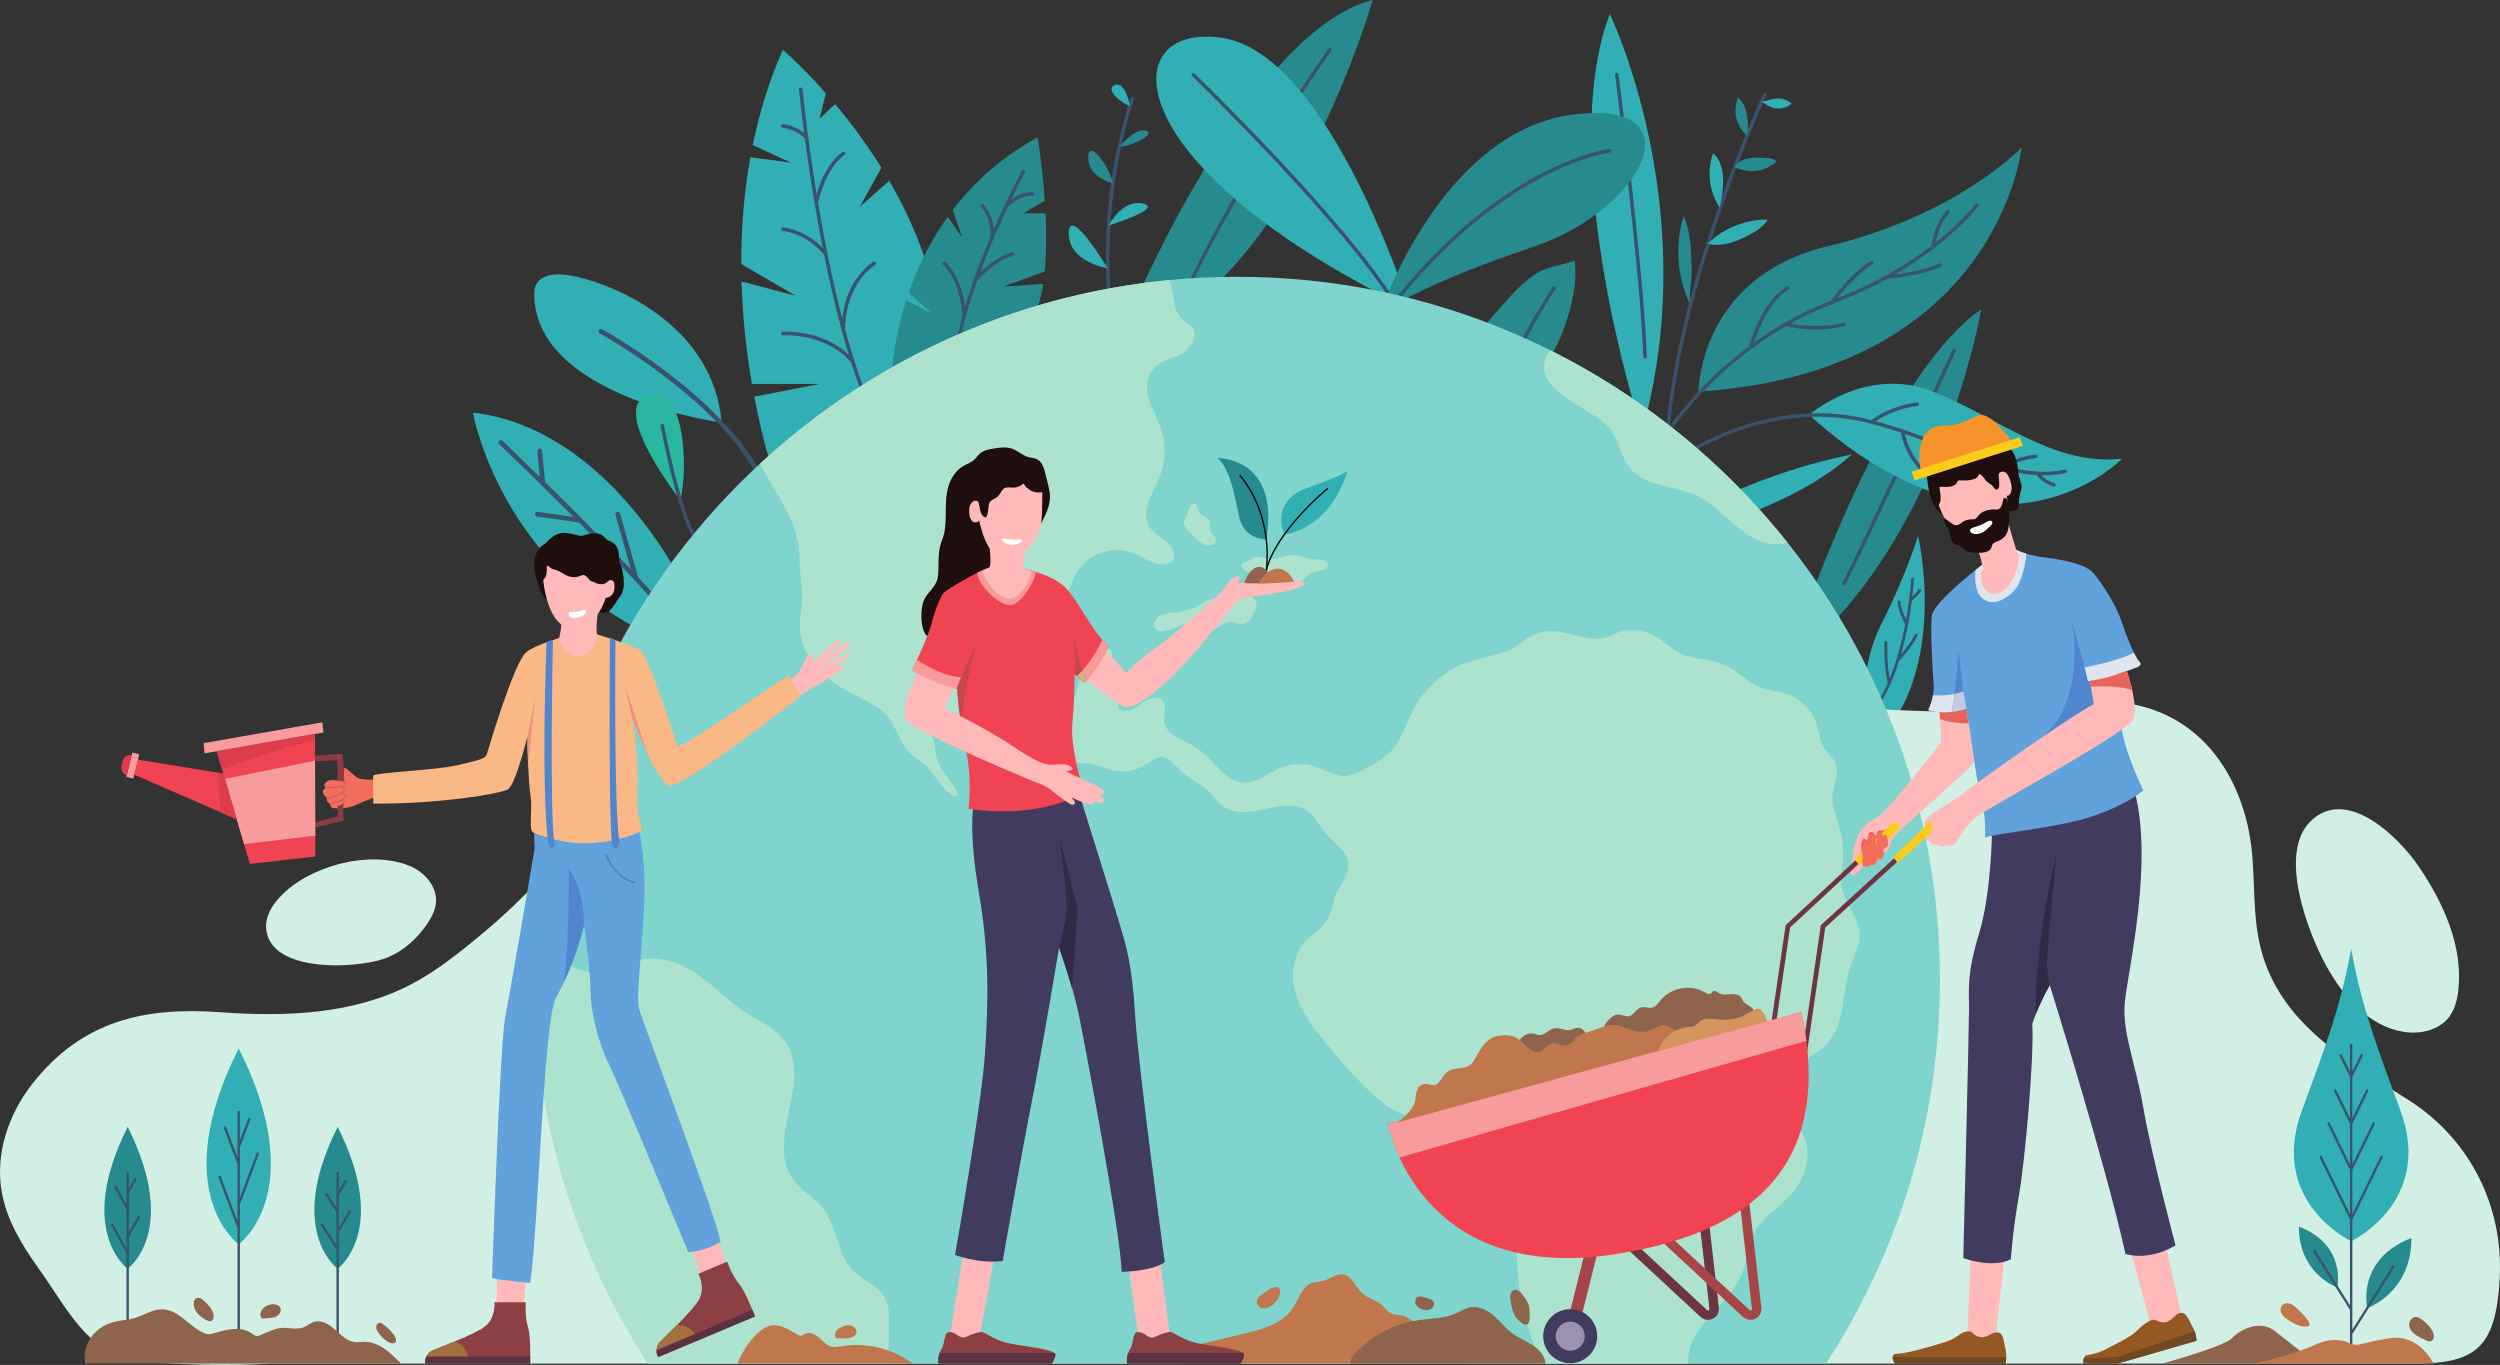 <svg width="359" height="196" viewBox="0 0 359 196" fill="none" xmlns="http://www.w3.org/2000/svg">
<rect x="0" y="0" width="359" height="196" fill="#333333" stroke="none"/>
<g clip-path="url(#clip0_601:2497)">
<path d="M156.954 70.922C157.292 70.976 157.63 71.031 157.968 71.086Z" fill="#F3F6FC"/>
<path d="M127.693 25.954L123.465 29.695L126.567 24.08C124.374 20.552 122.047 17.47 119.922 14.941L117.695 17.046L118.583 13.387C115.074 9.413 112.411 7.156 112.411 7.156C110.422 11.674 109.029 16.281 108.09 20.838L113.592 23.363L107.756 22.574C106.799 27.85 106.432 33.036 106.445 37.909L114.235 42.468L106.484 40.422C106.642 45.901 107.251 50.913 107.979 55.134C111.688 55.134 117.67 55.134 117.67 55.134L108.31 56.962C109.634 63.915 111.176 68.287 111.176 68.287L135.376 52.879C135.554 42.676 132.028 33.428 127.693 25.954" fill="#31AFB4"/>
<path d="M125.767 59.946C124.076 56.294 122.615 51.913 121.365 47.314C121.346 46.772 121.261 41.163 125.684 38.018C125.799 37.937 125.826 37.777 125.744 37.663C125.662 37.548 125.503 37.52 125.389 37.603C122.091 39.947 121.183 43.594 120.94 45.714C119.488 40.106 118.344 34.266 117.472 29.088C117.607 28.479 118.655 24.094 121.252 22.265C121.367 22.184 121.395 22.025 121.314 21.91C121.233 21.795 121.075 21.767 120.959 21.848C118.872 23.319 117.757 26.216 117.268 27.858C115.88 19.368 115.254 12.942 115.241 12.802C115.227 12.662 115.105 12.563 114.963 12.572C114.823 12.586 114.72 12.71 114.733 12.85C114.741 12.935 114.975 15.336 115.467 19.106C114.91 18.638 113.919 18.014 112.442 17.833C112.302 17.814 112.176 17.914 112.158 18.054C112.141 18.194 112.24 18.321 112.38 18.338C114.387 18.585 115.419 19.736 115.575 19.923C115.921 22.509 116.378 25.653 116.957 29.092C116.954 29.133 116.961 29.172 116.976 29.208C117.32 31.252 117.708 33.399 118.139 35.594C117.205 34.65 115.242 33.033 112.446 32.644C112.305 32.625 112.178 32.722 112.159 32.862C112.14 33.001 112.237 33.13 112.376 33.15C115.95 33.646 118.158 36.349 118.334 36.572C119.055 40.149 119.893 43.831 120.858 47.385C120.858 47.388 120.858 47.4 120.858 47.4C120.861 47.438 120.872 47.473 120.89 47.505C121.206 48.664 121.534 49.81 121.878 50.934C120.568 49.692 117.554 47.543 112.406 47.633C112.265 47.636 112.154 47.752 112.157 47.893C112.16 48.033 112.25 48.13 112.416 48.143C119.049 48.006 122.072 51.856 122.23 52.064C123.157 54.983 124.18 57.732 125.305 60.16C125.348 60.253 125.44 60.308 125.536 60.308C125.573 60.308 125.609 60.3 125.643 60.284C125.771 60.225 125.827 60.074 125.767 59.946" fill="#39526D"/>
<path d="M144.105 41.145L150.028 38.986C150.284 36.312 150.274 33.382 150.139 30.626H146.967L150.03 28.798C149.68 23.756 149.005 19.718 149.005 19.718C143.724 22.601 139.77 26.269 136.808 30.146L138.166 34.132L136.096 31.12C133.477 34.777 131.699 38.57 130.498 42.036L133.749 44.981L130.128 43.139C127.973 49.892 127.972 55.133 127.972 55.133C127.972 55.133 143.747 52.879 148.039 46.225C148.916 44.865 149.471 42.95 149.805 40.771L144.105 41.145" fill="#278A8E"/>
<path d="M148.267 27.599C147.106 27.523 145.979 28.119 145.23 28.638C146.362 26.287 147.162 24.801 147.187 24.754C147.254 24.631 147.208 24.476 147.085 24.408C146.96 24.341 146.806 24.387 146.739 24.511C146.7 24.584 144.827 28.061 142.723 32.878C142.603 31.913 142.254 30.49 141.251 29.37C141.157 29.265 140.995 29.256 140.891 29.35C140.786 29.444 140.777 29.605 140.871 29.71C142.314 31.32 142.278 33.717 142.272 33.922C141.447 35.86 140.605 37.975 139.836 40.151C139.823 40.176 139.814 40.201 139.81 40.228C139.365 41.493 138.946 42.779 138.571 44.06C137.996 39.54 135.856 37.72 135.756 37.637C135.648 37.548 135.487 37.564 135.397 37.673C135.308 37.782 135.324 37.942 135.433 38.032C135.458 38.052 137.927 40.139 138.184 45.433C137.673 47.345 137.274 49.229 137.052 51.005C137.035 51.145 137.134 51.272 137.273 51.29C137.284 51.291 137.295 51.292 137.306 51.292C137.432 51.292 137.542 51.198 137.558 51.068C137.977 47.713 139.032 43.969 140.295 40.38C140.588 40.027 142.645 37.643 145.436 36.681C145.57 36.635 145.64 36.489 145.594 36.357C145.549 36.224 145.405 36.153 145.271 36.199C143.271 36.888 141.667 38.232 140.737 39.151C142.05 35.587 143.524 32.248 144.733 29.683C144.999 29.437 146.616 28.016 148.235 28.107C148.366 28.116 148.496 28.009 148.505 27.869C148.514 27.728 148.407 27.607 148.267 27.599" fill="#39526D"/>
<path d="M103.612 60.679C103.612 60.679 76.426 57.03 76.718 41.932C76.718 41.932 76.498 38.282 82.865 39.749C89.232 41.216 102.539 47.227 103.612 60.679" fill="#31AFB4"/>
<path d="M109.11 68.627C108.988 68.627 108.87 68.561 108.809 68.446C102.763 57.029 86.301 47.973 86.136 47.883C85.971 47.793 85.91 47.587 86 47.422C86.09 47.257 86.295 47.195 86.461 47.286C86.629 47.377 103.269 56.531 109.409 68.128C109.498 68.294 109.434 68.499 109.268 68.588C109.218 68.614 109.163 68.627 109.11 68.627Z" fill="#39526D"/>
<path d="M97.704 71.842C97.704 71.842 87.801 59.177 92.666 56.915C98.264 54.312 98.9 66.904 97.704 71.842Z" fill="#29B7A0"/>
<path d="M100.035 77.892C99.951 77.892 99.87 77.852 99.821 77.777C97.247 73.845 94.945 61.672 94.847 61.156C94.822 61.017 94.913 60.883 95.051 60.858C95.19 60.832 95.323 60.923 95.349 61.062C95.373 61.187 97.729 73.65 100.248 77.498C100.325 77.616 100.292 77.774 100.174 77.851C100.131 77.879 100.082 77.892 100.035 77.892Z" fill="#39526D"/>
<path d="M67.912 59.248C67.912 59.248 71.837 81.719 94.843 91.878L98.211 84.157C98.211 84.157 87.515 61.538 67.912 59.248" fill="#31AFB4"/>
<path d="M96.072 87.819C94.721 86.251 93.212 84.578 91.627 82.87L89.035 73.748C88.984 73.568 88.795 73.463 88.615 73.514C88.434 73.566 88.329 73.754 88.38 73.934L90.611 81.782C86.418 77.315 81.827 72.715 78.272 69.221L77.837 64.725C77.819 64.538 77.658 64.404 77.466 64.419C77.279 64.437 77.142 64.604 77.16 64.791L77.517 68.481C74.376 65.404 72.209 63.348 72.153 63.295C72.016 63.166 71.802 63.171 71.672 63.308C71.543 63.444 71.549 63.659 71.685 63.789C71.77 63.869 76.601 68.451 82.343 74.226L77.188 73.505C77.001 73.479 76.83 73.608 76.805 73.794C76.779 73.98 76.908 74.152 77.094 74.178L83.134 75.022C87.378 79.309 92.015 84.15 95.556 88.262C95.624 88.34 95.718 88.381 95.814 88.381C95.892 88.381 95.972 88.353 96.035 88.298C96.178 88.175 96.194 87.961 96.072 87.819" fill="#39526D"/>
<path d="M159.548 45.676C159.424 45.676 159.316 45.586 159.296 45.461C159.273 45.311 157.009 30.307 162.386 14.054C162.429 13.92 162.574 13.846 162.707 13.891C162.841 13.936 162.913 14.081 162.869 14.214C157.533 30.345 159.777 45.233 159.8 45.382C159.821 45.521 159.727 45.651 159.587 45.673C159.574 45.675 159.561 45.676 159.548 45.676" fill="#39526D"/>
<path d="M159.058 38.526C159.058 38.526 153.431 37.661 153.472 33.473C153.513 29.285 159.058 38.526 159.058 38.526Z" fill="#31AFB4"/>
<path d="M159.193 32.384C159.193 32.384 161.149 28.546 164.146 29.243C167.143 29.941 159.193 32.384 159.193 32.384Z" fill="#31AFB4"/>
<path d="M159.807 26.301C159.807 26.301 156.266 25.549 156.265 22.633C156.264 19.718 159.368 23.974 159.807 26.301Z" fill="#278A8E"/>
<path d="M160.74 21.073C160.74 21.073 163.037 18.281 164.557 18.773C166.076 19.266 162.465 21.032 160.74 21.073Z" fill="#278A8E"/>
<path d="M162.279 15.221C162.279 15.221 161.601 11.506 160.041 12.245C158.481 12.984 161.643 15.158 162.279 15.221Z" fill="#31AFB4"/>
<path d="M163.492 42.361L173.794 41.645C189.391 27.334 197.117 -1.90613e-05 197.117 -1.90613e-05C179.947 4.293 163.492 42.361 163.492 42.361" fill="#278A8E"/>
<path d="M170.646 41.471C170.61 41.471 170.572 41.463 170.538 41.446C170.411 41.386 170.356 41.234 170.416 41.107C178.206 24.675 190.633 7.183 190.757 7.008C190.839 6.893 190.998 6.866 191.113 6.948C191.227 7.03 191.254 7.189 191.173 7.304C191.048 7.478 178.647 24.935 170.877 41.325C170.833 41.417 170.742 41.471 170.646 41.471" fill="#39526D"/>
<path d="M231.172 2.004C223.302 22.755 235.321 60.393 235.321 60.393H236.227C244.336 29.159 231.172 2.004 231.172 2.004Z" fill="#31AFB4"/>
<path d="M236.226 51.489C236.089 51.489 235.976 51.38 235.971 51.242C235.594 39.37 231.956 11.051 231.919 10.766C231.902 10.626 232.001 10.499 232.14 10.481C232.285 10.465 232.407 10.562 232.426 10.701C232.462 10.986 236.103 39.33 236.481 51.226C236.485 51.367 236.375 51.484 236.234 51.489C236.231 51.489 236.228 51.489 236.226 51.489" fill="#39526D"/>
<path d="M175.511 5.438C160.202 3.149 159.968 23.337 201.267 43.792H202.269C202.269 43.792 190.822 7.728 175.511 5.438Z" fill="#31AFB4"/>
<path d="M200.408 44.047C200.322 44.047 200.238 44.003 200.19 43.923C193.134 32.209 171.404 11.128 171.185 10.917C171.084 10.819 171.081 10.658 171.179 10.556C171.277 10.456 171.439 10.453 171.539 10.551C171.759 10.762 193.537 31.89 200.627 43.661C200.699 43.781 200.661 43.938 200.54 44.01C200.499 44.036 200.453 44.047 200.408 44.047" fill="#39526D"/>
<path d="M199.101 42.7C199.101 42.7 207.849 18.748 225.877 16.458C243.906 14.168 236.036 30.123 220.154 35.455C204.271 40.787 199.101 44.507 199.101 44.507V42.7" fill="#278A8E"/>
<path d="M201.124 42.616C201.066 42.616 201.009 42.597 200.962 42.558C200.854 42.469 200.837 42.308 200.927 42.199C209.011 32.333 216.784 27.204 221.882 24.639C227.42 21.852 230.992 21.412 231.142 21.394C231.286 21.379 231.407 21.479 231.424 21.618C231.441 21.758 231.34 21.884 231.201 21.901C231.057 21.918 216.661 23.801 201.321 42.522C201.27 42.584 201.198 42.616 201.124 42.616" fill="#39526D"/>
<path d="M262.507 35.349C243.906 39.785 243.906 56.243 243.906 56.243C286.975 53.38 290.302 21.181 290.302 21.181C290.302 21.181 281.108 30.912 262.507 35.349Z" fill="#278A8E"/>
<path d="M284.02 29.277C283.906 29.193 283.747 29.215 283.663 29.328C283.629 29.373 281.782 31.786 277.965 34.817C278.153 33.84 278.661 31.938 279.936 30.543C280.031 30.439 280.024 30.278 279.92 30.183C279.816 30.088 279.656 30.095 279.56 30.199C277.855 32.065 277.446 34.68 277.373 35.281C274.157 37.754 269.667 40.564 263.831 42.82C264.837 41.566 267.018 39.016 268.929 37.931C269.051 37.862 269.094 37.707 269.025 37.584C268.954 37.462 268.798 37.42 268.677 37.488C266.103 38.949 263.197 42.786 262.888 43.198C260.511 44.129 258.301 45.196 256.273 46.359C256.263 46.364 256.253 46.369 256.243 46.375C254.684 47.271 253.231 48.219 251.875 49.193C252.393 47.553 253.932 43.441 256.815 41.573C256.933 41.496 256.968 41.339 256.891 41.22C256.814 41.101 256.656 41.069 256.538 41.145C252.888 43.51 251.36 49.055 251.192 49.703C244.605 54.596 240.49 60.024 238.653 62.791C238.576 62.908 238.607 63.066 238.725 63.144C238.768 63.173 238.817 63.187 238.865 63.187C238.948 63.187 239.029 63.147 239.078 63.073C241.32 59.697 246.963 52.312 256.426 46.856C256.86 46.956 258.6 47.322 260.788 47.322C262.053 47.322 263.467 47.199 264.861 46.831C264.997 46.796 265.078 46.656 265.042 46.52C265.007 46.384 264.868 46.304 264.731 46.338C261.698 47.138 258.491 46.721 257.127 46.476C259.124 45.366 261.27 44.337 263.599 43.458C266.39 42.404 268.878 41.219 271.08 40C271.499 39.97 275.869 39.625 278.686 38.298C278.813 38.238 278.868 38.087 278.807 37.959C278.748 37.831 278.596 37.777 278.469 37.837C276.529 38.75 273.736 39.19 272.175 39.377C274.331 38.118 276.185 36.838 277.742 35.638C277.763 35.624 277.78 35.613 277.796 35.594C282.002 32.34 284.035 29.681 284.07 29.634C284.155 29.521 284.132 29.362 284.02 29.277" fill="#39526D"/>
<path d="M239.2 68.052C239.059 68.052 238.945 67.938 238.945 67.797C238.945 44.308 253.047 13.794 253.19 13.488C253.25 13.361 253.403 13.306 253.529 13.365C253.657 13.424 253.712 13.576 253.652 13.704C253.51 14.008 239.455 44.422 239.455 67.797C239.455 67.938 239.34 68.052 239.2 68.052" fill="#39526D"/>
<path d="M242.649 43.595C240.807 39.696 240.489 35.099 241.778 30.983C242.804 33.32 242.833 35.944 242.916 38.495C242.972 40.173 242.594 41.917 242.649 43.595" fill="#278A8E"/>
<path d="M253.851 31.539C250.665 31.486 247.478 32.768 245.214 35.011C247.166 35.486 249.115 34.8 250.901 33.881C252.016 33.307 253.209 32.615 253.851 31.539" fill="#31AFB4"/>
<path d="M246.93 29.784C245.427 27.521 245.073 24.535 246.005 21.983C247.024 22.911 247.405 24.331 247.434 25.709C247.463 27.087 247.298 28.456 246.93 29.784" fill="#31AFB4"/>
<path d="M249.044 23.976C249.497 23.308 250.271 22.915 251.061 22.753C251.85 22.592 252.665 22.637 253.47 22.682C254.067 22.715 254.716 22.77 255.155 23.175C253.372 24.73 251.189 24.977 249.044 23.976Z" fill="#278A8E"/>
<path d="M250.874 19.475C250.114 18.817 249.568 17.916 249.337 16.937C249.106 15.958 249.192 14.908 249.578 13.98C250.015 14.399 250.36 14.881 250.572 15.447C251.052 16.727 251.074 18.122 250.874 19.475" fill="#278A8E"/>
<path d="M252.933 14.605C253.611 14.566 254.243 14.252 254.917 14.16C255.751 14.047 256.629 14.3 257.276 14.84C256.732 15.428 255.873 15.626 255.075 15.572C254.276 15.518 253.637 14.987 252.933 14.605Z" fill="#31AFB4"/>
<path d="M259.788 86.467L262.542 90.124C279.748 72.434 284.5 44.414 284.5 44.414C271.402 53.388 259.788 86.467 259.788 86.467" fill="#278A8E"/>
<path d="M264.796 84.047C264.756 84.047 264.715 84.037 264.677 84.017C264.553 83.952 264.505 83.798 264.57 83.673C267.007 79.01 280.251 50.508 280.384 50.22C280.443 50.092 280.594 50.038 280.723 50.096C280.85 50.155 280.906 50.307 280.846 50.435C280.713 50.722 267.465 79.236 265.021 83.91C264.977 83.997 264.887 84.047 264.796 84.047" fill="#39526D"/>
<path d="M213.083 46.87C215.194 44.543 218.785 39.816 221.723 38.705C223.148 38.166 224.675 37.944 226.109 37.431C226.816 41.815 224.456 48.787 221.947 52.45C221.708 52.799 221.433 53.158 221.035 53.299C220.711 53.414 220.354 53.368 220.017 53.302C216.894 52.693 214.327 49.799 213.083 46.87" fill="#278A8E"/>
<path d="M217.663 51.489C217.631 51.489 217.597 51.482 217.565 51.469C217.435 51.415 217.373 51.267 217.427 51.136C219.077 47.153 222.907 41.279 222.946 41.22C223.022 41.101 223.179 41.068 223.298 41.146C223.416 41.223 223.449 41.381 223.371 41.498C223.334 41.557 219.529 47.393 217.899 51.331C217.858 51.429 217.763 51.489 217.663 51.489" fill="#39526D"/>
<path d="M277.612 56.243C267.964 52.378 259.788 59.585 259.788 59.585C287.121 84.2 304.716 65.878 304.716 65.878C294.844 66.926 287.26 60.107 277.612 56.243" fill="#31AFB4"/>
<path d="M296.81 67.629C296.779 67.492 296.648 67.405 296.506 67.435C295.235 67.716 293.943 67.797 292.622 67.722C292.616 67.722 292.612 67.721 292.607 67.722C291.145 67.638 289.646 67.359 288.103 66.956C289.128 66.551 291.073 65.848 292.349 65.799C292.49 65.794 292.6 65.675 292.595 65.535C292.589 65.394 292.46 65.274 292.329 65.29C290.586 65.357 287.808 66.515 287.293 66.736C284.883 66.046 282.359 65.075 279.679 64.042C277.613 63.246 275.505 62.437 273.315 61.7C273.308 61.697 273.3 61.694 273.292 61.692C272.013 61.261 270.707 60.856 269.36 60.493C270.203 59.923 272.296 58.705 275.347 58.284C275.487 58.264 275.584 58.136 275.565 57.996C275.546 57.858 275.415 57.759 275.278 57.779C271.508 58.299 269.202 59.95 268.714 60.328C268.477 60.267 268.243 60.203 268.004 60.145C253.535 56.654 240.973 65.58 240.848 65.671C240.734 65.754 240.708 65.913 240.79 66.028C240.872 66.141 241.032 66.166 241.146 66.085C241.27 65.995 253.647 57.204 267.884 60.641C269.648 61.067 271.343 61.577 272.993 62.129C273.098 62.86 273.7 65.82 276.718 68.488C276.766 68.531 276.826 68.552 276.887 68.552C276.957 68.552 277.028 68.522 277.078 68.466C277.171 68.36 277.161 68.199 277.056 68.106C274.477 65.826 273.741 63.279 273.545 62.315C275.587 63.014 277.559 63.772 279.495 64.518C284.217 66.338 288.462 67.971 292.48 68.222C292.682 68.529 293.318 69.319 294.829 69.864C294.858 69.874 294.887 69.878 294.916 69.878C295.019 69.878 295.118 69.814 295.155 69.71C295.203 69.578 295.135 69.431 295.002 69.384C294.028 69.033 293.465 68.573 293.16 68.251C293.284 68.253 293.408 68.26 293.53 68.26C294.572 68.26 295.599 68.158 296.616 67.933C296.754 67.902 296.841 67.766 296.81 67.629" fill="#39526D"/>
<path d="M247.139 71.456C247.505 71.288 247.87 71.121 248.237 70.955C253.901 68.407 259.847 66.49 265.933 65.249C260.498 70.113 253.58 72.946 246.715 75.41C246.606 74.238 247.249 72.628 247.139 71.456" fill="#31AFB4"/>
<path d="M275.431 76.939C275.431 76.939 273.829 82.341 270.229 89.478C266.628 96.616 267.884 103.759 267.884 103.759L269.542 106.641C279.919 95.73 275.431 76.939 275.431 76.939" fill="#31AFB4"/>
<path d="M275.864 84.86C275.921 84.763 275.888 84.638 275.791 84.582C275.693 84.526 275.569 84.558 275.512 84.654C275.308 85.005 274.912 85.395 274.612 85.663C274.79 84.152 274.843 83.191 274.844 83.158C274.85 83.045 274.763 82.949 274.651 82.944C274.542 82.948 274.442 83.025 274.437 83.138C274.435 83.191 274.3 85.682 273.709 88.996C273.407 88.347 272.957 87.262 272.909 86.455C272.902 86.342 272.805 86.251 272.694 86.263C272.581 86.27 272.495 86.366 272.502 86.478C272.572 87.663 273.395 89.307 273.584 89.671C273.12 92.094 272.415 94.874 271.354 97.44C270.95 95.434 271.009 92.31 271.01 92.275C271.012 92.162 270.923 92.07 270.81 92.067C270.809 92.067 270.807 92.067 270.806 92.067C270.695 92.067 270.604 92.155 270.602 92.266C270.598 92.423 270.53 96.088 271.084 98.072C270.579 99.212 270.001 100.3 269.336 101.279C269.272 101.373 269.296 101.5 269.39 101.563C269.424 101.587 269.464 101.598 269.504 101.598C269.569 101.598 269.634 101.566 269.673 101.509C270.359 100.498 270.954 99.376 271.473 98.2C271.477 98.193 271.479 98.187 271.482 98.179C271.953 97.111 272.358 95.999 272.708 94.883C272.904 94.681 274.609 92.896 275.338 91.282C275.384 91.179 275.338 91.058 275.235 91.012C275.132 90.966 275.012 91.011 274.966 91.113C274.499 92.147 273.583 93.287 272.98 93.979C273.402 92.512 273.732 91.062 273.988 89.722C273.994 89.707 273.993 89.695 273.996 89.68C274.236 88.415 274.412 87.251 274.538 86.266C274.758 86.087 275.524 85.444 275.864 84.86" fill="#39526D"/>
<path d="M334.056 138.703C336.477 143.099 340.143 147.338 345.092 148.165C347.506 148.568 350.26 147.959 351.722 145.997C352.538 144.904 352.866 143.523 353.014 142.168C353.704 135.846 350.884 129.642 347.302 124.387C344.507 120.286 337.075 112.876 331.849 117.883C326.993 122.535 331.49 134.046 334.056 138.703V138.703ZM55.684 137.479C57.99 136.522 59.909 134.765 61.318 132.704C61.955 131.772 62.508 130.736 62.603 129.612C62.795 127.329 61 125.255 58.888 124.37C53.098 121.941 44.207 124.373 40.08 128.937C39.009 130.121 38.122 131.615 38.212 133.208C38.455 137.532 43.982 138.739 48.945 138.613C51.697 138.543 54.274 138.064 55.684 137.479V137.479ZM358.953 183.639C358.399 193.582 355.525 195.867 346.376 195.811C339.17 195.768 331.961 195.811 324.755 195.811C301.156 195.811 277.558 195.811 253.959 195.811C198.724 195.811 143.49 195.811 88.255 195.811C71.802 195.811 55.35 195.811 38.897 195.811C33.529 196.159 24.556 196.047 19.277 195.302C12.567 194.354 9.289 187.351 5.562 182.171C3.138 178.801 0.919 175.134 0.227 171.04C-0.693 165.601 1.258 159.929 4.673 155.596C11.81 146.541 20.795 144.562 31.725 145.359C41.041 146.04 50.812 145.665 59.084 141.325C61.851 139.874 64.38 138.013 66.825 136.068C74.553 129.919 81.665 122.705 86.567 114.064C88.443 110.757 89.445 107.03 91.677 103.993C93.799 101.104 96.13 98.355 98.554 95.716C103.819 89.983 109.675 84.752 116.071 80.31C128.095 71.961 143.412 65.615 158.152 69.826C181.32 76.444 203.948 84.74 226.713 92.879C250.041 101.22 275.32 104.044 299.905 100.943C306.162 100.154 312.498 102.25 316.847 106.897C320.492 110.791 322.559 115.992 323.249 121.281C323.902 126.282 323.4 131.441 324.676 136.321C327.518 147.188 337.295 152.452 346.015 158.061C354.678 163.632 359.534 173.227 358.953 183.639" fill="#D2EFE5"/>
<path d="M262.207 195.812C272.556 179.963 278.577 161.031 278.577 140.69C278.577 84.942 233.393 39.749 177.655 39.749C121.917 39.749 76.734 84.942 76.734 140.69C76.734 161.031 82.754 179.963 93.104 195.812H262.207" fill="#7FD4CE"/>
<path d="M257.206 153.47C258.929 152.157 261.072 151.368 262.5 149.737C265.018 146.862 264.478 142.491 265.688 138.865C266.191 137.358 267.018 135.912 267.055 134.324C267.113 131.768 264.148 128.819 264.398 126.275C264.629 123.929 264.856 121.528 264.274 119.244C263.856 117.608 263.024 116.023 263.133 114.337C263.235 112.74 264.174 111.112 263.58 109.625C263.224 108.731 262.383 108.125 261.883 107.303C261.302 106.344 261.227 105.173 260.897 104.101C260.24 101.962 258.474 100.199 256.336 99.545C255.157 99.185 253.89 99.143 252.74 98.701C250.901 97.993 249.569 96.345 247.779 95.52C245.696 94.561 243.196 94.808 241.155 93.763C239.918 93.129 238.948 92.068 237.747 91.37C235.944 90.32 233.505 90.089 231.696 91.129C230.148 92.02 228.21 91.733 226.476 91.307C224.741 90.881 222.93 90.339 221.205 90.797C219.867 91.152 218.764 92.065 217.632 92.861C216.5 93.656 214.929 93.902 213.611 94.322C212.151 94.787 210.796 94.949 209.422 95.628C206.568 97.037 204.192 99.394 202.762 102.237C201.838 104.075 201.274 106.139 199.916 107.683C198.878 108.864 197.465 109.635 196.082 110.382C195.082 110.922 194.023 111.477 192.887 111.446C191.633 111.41 190.525 110.67 189.35 110.228C187.468 109.519 185.305 109.593 183.475 110.428C181.941 111.128 180.555 112.356 178.87 112.39C175.836 112.453 174.21 108.86 171.633 107.259C169.927 106.199 167.397 105.6 167.172 103.604C167.056 102.577 167.639 101.376 166.969 100.589C166.193 99.677 164.722 100.373 163.783 101.114C162.843 101.856 161.412 102.594 160.59 101.725C160.266 100.283 162.461 99.158 162.106 97.723C161.802 96.492 160.075 96.468 158.834 96.726C158.711 96.057 159.193 95.45 159.493 94.84C159.792 94.23 159.787 93.287 159.137 93.088C158.903 93.016 158.649 93.072 158.418 93.151C156.969 93.653 156.014 95.052 155.459 96.482C154.904 97.912 154.645 99.448 154.021 100.849C153.397 102.25 152.284 103.569 150.777 103.853C149.27 104.138 147.498 102.915 147.688 101.392C147.767 100.758 148.145 100.206 148.372 99.608C149.379 96.96 147.325 93.935 148.133 91.219C148.912 88.603 151.97 87.372 153.332 85.007C153.79 84.211 154.039 83.311 154.462 82.494C155.935 79.652 159.685 78.24 162.667 79.405C163.651 79.789 164.534 80.409 165.531 80.763C166.528 81.118 167.743 81.155 168.54 80.459C168.9 79.475 168.215 78.41 167.41 77.739C166.605 77.068 165.626 76.558 165.066 75.673C163.681 73.485 165.58 70.803 166.538 68.397C167.395 66.242 167.463 63.783 166.727 61.584C166.253 60.169 165.464 58.871 165.018 57.446C164.572 56.02 164.528 54.338 165.447 53.16C166.405 51.93 168.09 51.601 169.482 50.9C170.875 50.199 172.134 48.492 171.294 47.178C170.906 46.572 170.186 46.272 169.673 45.767C168.702 44.811 168.61 43.309 168.397 41.964C168.304 41.379 168.132 40.764 167.866 40.223C145.274 42.399 124.863 52.023 109.11 66.612C111.389 70.849 114.621 74.825 114.771 79.6C114.861 82.462 115.437 85.752 114.939 88.572C114.504 91.035 115.45 93.601 117.032 95.538C118.615 97.475 120.777 98.855 123.016 99.968C124.564 100.738 126.22 101.438 127.347 102.748C128.709 104.33 129.112 106.601 130.597 108.068C131.264 108.726 132.109 109.177 132.801 109.808C134.3 111.17 135.067 113.34 136.879 114.243C137.014 114.31 137.172 114.369 137.308 114.308C137.575 114.191 137.494 113.792 137.355 113.536C136.453 111.878 134.909 110.542 134.458 108.709C134.16 107.496 134.34 106.082 133.532 105.13C133.254 104.802 132.878 104.562 132.629 104.212C132.38 103.863 132.303 103.32 132.627 103.038C132.879 102.82 133.259 102.849 133.581 102.936C134.537 103.193 135.342 103.824 136.103 104.458C137.309 105.463 138.476 106.515 139.6 107.611C140.491 108.48 141.365 109.384 142.422 110.039C144.507 111.33 147.386 111.661 149.699 110.848C152.128 109.994 154.742 109.131 157.226 109.804C157.972 110.006 158.677 110.342 159.423 110.545C161.221 111.037 163.226 110.707 164.771 109.663C165.359 109.268 165.93 108.756 166.636 108.703C167.834 108.613 168.653 109.818 169.515 110.655C170.694 111.8 172.316 112.403 173.5 113.543C174.248 114.264 174.806 115.185 175.652 115.789C177.422 117.053 179.842 116.576 181.966 116.108C184.089 115.64 186.583 115.323 188.196 116.783C188.953 117.468 189.375 118.441 190.001 119.247C191.286 120.902 193.544 122.103 193.631 124.196C193.702 125.932 192.184 127.296 191.65 128.948C191.446 129.579 191.388 130.253 191.168 130.879C190.623 132.432 189.424 133.599 188.113 134.593C185.751 136.384 185.221 139.854 186.066 142.695C186.912 145.537 188.852 147.903 190.746 150.183C193.171 153.102 195.619 156.046 198.607 158.386C199.579 159.147 200.641 159.856 201.854 160.088C203.063 160.32 204.305 160.055 205.529 159.916C208.396 159.591 211.605 160.113 213.5 162.289C216.579 165.825 214.655 171.455 216.32 175.838C216.682 176.789 217.213 177.674 217.513 178.648C217.919 179.968 217.879 181.377 217.953 182.757C218.197 187.252 219.679 191.569 221.207 195.812H242.407C242.404 195.553 242.404 195.295 242.42 195.039C242.713 190.157 248.365 187.401 250.154 182.848C250.905 180.937 250.94 178.77 251.916 176.962C252.968 175.014 254.945 173.778 256.521 172.223C257.954 170.807 259.099 169.031 259.458 167.049C259.816 165.066 259.299 162.872 257.847 161.475C256.989 160.65 255.832 160.102 255.234 159.073C254.144 157.2 255.482 154.785 257.206 153.47" fill="#ADE2CF"/>
<path d="M167.049 88.183C167.662 87.988 168.318 87.995 168.958 87.93C170.103 87.811 171.222 87.451 172.221 86.878C172.887 86.497 173.531 86.012 174.293 85.921C174.788 85.862 175.286 85.977 175.784 85.984C176.893 86 177.972 85.482 179.077 85.585C179.62 85.635 180.203 85.892 180.392 86.404C180.57 86.886 180.344 87.415 180.123 87.878C179.925 88.293 179.723 88.714 179.414 89.054C179.106 89.395 178.671 89.649 178.212 89.633C177.755 89.616 177.343 89.339 176.889 89.285C175.611 89.135 174.655 90.727 173.37 90.671C172.384 90.627 171.647 89.621 170.662 89.558C169.997 89.515 169.396 89.914 168.773 90.152C168.203 90.37 166.665 90.908 166.118 90.504C165.051 89.716 166.199 88.454 167.049 88.183" fill="#ADE2CF"/>
<path d="M174.504 77.203C174.674 77.547 174.649 78.058 174.296 78.207C174.202 78.247 174.099 78.254 173.998 78.261C173.657 78.284 173.308 78.302 172.982 78.202C172.543 78.067 172.196 77.735 171.868 77.413C171.478 77.031 171.086 76.648 170.694 76.266C170.331 75.91 169.94 75.484 169.98 74.977C169.996 74.769 170.085 74.576 170.172 74.388C170.425 73.845 170.678 73.302 170.931 72.759C171.016 72.576 171.12 72.376 171.311 72.312C171.597 72.215 171.881 72.492 171.982 72.776C172.084 73.06 172.089 73.381 172.246 73.639C172.58 74.192 173.478 74.281 173.663 74.9C173.796 75.345 173.558 75.77 173.773 76.205C173.949 76.563 174.321 76.832 174.504 77.203" fill="#ADE2CF"/>
<path d="M127.329 195.812C127.694 193.803 127.704 191.655 127.669 189.623C127.649 188.473 127.615 187.269 127.053 186.266C126.122 184.604 124.056 183.983 122.676 182.67C120.226 180.341 120.336 176.312 118.274 173.633C117.004 171.983 115.011 170.987 113.817 169.282C109.951 163.765 116.614 155.288 112.848 149.704C111.466 147.655 109.033 146.648 106.962 145.299C104.273 143.547 102.078 141.107 99.353 139.411C96.628 137.714 92.979 136.873 90.263 138.584C87.701 140.198 84.198 140.036 81.595 138.489C80.171 137.641 78.965 136.299 77.333 136.003C77.17 135.974 77.008 135.957 76.848 135.949C76.775 137.52 76.734 139.1 76.734 140.69C76.734 161.031 82.754 179.963 93.104 195.812H127.329" fill="#ADE2CF"/>
<path d="M222.666 50.328C222.204 50.781 221.872 51.413 221.753 52.301C221.169 56.68 229.372 58.837 231.358 61.8C232.494 63.495 232.778 65.689 234.086 67.255C236.332 69.944 240.49 69.706 243.66 71.198C245.683 72.15 247.272 73.802 248.965 75.262C250.657 76.723 252.633 78.068 254.867 78.176C255.473 78.206 256.093 78.105 256.677 77.904C247.532 66.405 235.931 56.95 222.666 50.328" fill="#ADE2CF"/>
<path d="M183.486 80.183C184.243 80.042 184.969 79.685 185.74 79.7C186.677 79.719 187.531 80.288 188.467 80.342C188.942 80.369 189.427 80.263 189.889 80.374C190.351 80.485 190.791 80.947 190.635 81.396C190.534 81.691 190.217 81.858 189.911 81.916C189.605 81.976 189.288 81.956 188.983 82.021C187.949 82.245 187.323 83.37 186.311 83.68C185.516 83.924 184.661 83.611 183.926 83.222C183.191 82.834 182.473 82.355 181.65 82.239C181.106 82.162 180.554 82.25 180.005 82.247C179.456 82.245 178.867 82.131 178.486 81.736C178.255 81.497 178.14 81.071 178.388 80.85C178.512 80.74 178.688 80.716 178.85 80.677C179.622 80.488 179.831 79.854 180.65 79.978C181.611 80.124 182.505 80.365 183.486 80.183" fill="#ADE2CF"/>
<path d="M211.208 195.812C210.713 194.243 208.648 192.762 207.562 191.663C207.307 191.405 207.042 191.141 206.705 191.004C206.083 190.751 205.369 190.987 204.709 190.866C203.523 190.651 202.799 189.376 201.655 188.996C201.024 188.786 200.306 188.866 199.713 188.562C199.169 188.283 198.827 187.728 198.362 187.329C197.564 186.644 196.432 186.445 195.644 185.748C194.644 184.863 194.184 183.206 192.865 183.004C191.888 182.856 191.036 183.636 190.087 183.91C189.487 184.083 188.834 184.053 188.255 184.289C186.91 184.838 186.509 186.5 185.733 187.728C184.26 190.058 181.312 190.879 178.631 191.517C176.572 192.007 174.512 192.498 172.452 192.988C171.896 193.12 171.326 193.259 170.856 193.583C170.14 194.076 169.794 194.93 169.756 195.812H211.208" fill="#C0774D"/>
<path d="M221.959 195.812C221.83 194.717 221.117 193.811 219.999 193.103C219.048 192.502 217.987 192.117 217.094 191.416C216.207 190.721 215.506 189.821 214.669 189.07C213.72 188.218 212.486 187.523 211.225 187.719C210.407 187.847 209.696 188.331 208.934 188.657C207.313 189.35 205.489 189.317 203.744 189.57C200.341 190.064 197.116 191.72 194.732 194.199C194.378 194.568 194.028 194.979 193.926 195.481C193.904 195.591 193.898 195.701 193.899 195.812H221.959" fill="#8F644C"/>
<path d="M131.039 195.812C130.98 195.756 130.918 195.705 130.856 195.66C127.986 193.599 124.283 192.738 120.798 193.321C120.378 193.392 119.948 193.482 119.528 193.406C118.763 193.268 118.212 192.623 117.627 192.11C117.041 191.598 116.187 191.179 115.512 191.566C115.339 191.666 115.181 191.816 114.981 191.824C114.839 191.829 114.705 191.757 114.58 191.686C113.31 190.958 111.933 190.01 110.517 190.377C109.935 190.529 109.433 190.892 108.98 191.288C108.166 192.001 107.47 192.849 106.921 193.782C106.661 194.225 106.135 195.087 105.931 195.812H131.039" fill="#C0774D"/>
<path d="M34.278 150.552C23.887 171.226 34.278 178.683 34.278 178.683C34.278 178.683 44.67 171.226 34.278 150.552Z" fill="#31AFB4"/>
<path d="M37.183 165.694C37.216 165.607 37.171 165.509 37.084 165.476C36.996 165.444 36.898 165.487 36.865 165.575L34.449 171.999V164.755L35.954 160.753C35.987 160.665 35.943 160.567 35.855 160.534C35.767 160.501 35.668 160.545 35.636 160.634L34.449 163.79V159.703C34.449 159.61 34.372 159.534 34.279 159.534C34.185 159.534 34.108 159.61 34.108 159.703V166.228L32.458 161.838C32.425 161.75 32.326 161.707 32.239 161.739C32.151 161.771 32.107 161.87 32.139 161.958L34.108 167.193V175.379L31.692 168.954C31.659 168.866 31.561 168.822 31.473 168.854C31.386 168.888 31.341 168.986 31.374 169.073L34.108 176.344V191.411C34.108 191.505 34.185 191.581 34.279 191.581C34.372 191.581 34.449 191.505 34.449 191.411V172.964L37.183 165.694" fill="#39526D"/>
<path d="M48.489 161.823C40.963 176.794 48.489 182.194 48.489 182.194C48.489 182.194 56.014 176.794 48.489 161.823Z" fill="#278A8E"/>
<path d="M50.33 173.878C50.251 173.827 50.145 173.853 50.096 173.934L48.658 176.281V171.567L49.816 169.677C49.865 169.596 49.84 169.491 49.76 169.443C49.68 169.393 49.575 169.417 49.526 169.499L48.658 170.915V168.45C48.658 168.356 48.583 168.28 48.489 168.28C48.395 168.28 48.319 168.356 48.319 168.45V173.444L47.022 171.426C46.971 171.348 46.865 171.324 46.787 171.375C46.708 171.426 46.685 171.532 46.736 171.61L48.319 174.072V178.811L46.378 175.792C46.327 175.712 46.222 175.689 46.143 175.74C46.064 175.791 46.041 175.896 46.092 175.975L48.319 179.439V191.411C48.319 191.505 48.395 191.581 48.489 191.581C48.583 191.581 48.658 191.505 48.658 191.411V176.933L50.386 174.112C50.435 174.031 50.41 173.927 50.33 173.878" fill="#39526D"/>
<path d="M18.334 161.823C10.808 176.794 18.334 182.194 18.334 182.194C18.334 182.194 25.859 176.794 18.334 161.823Z" fill="#278A8E"/>
<path d="M20.027 174.591C19.945 174.543 19.842 174.572 19.796 174.654L18.503 176.923V171.321L19.563 169.461C19.609 169.379 19.581 169.275 19.499 169.229C19.417 169.181 19.313 169.21 19.267 169.292L18.503 170.634V168.45C18.503 168.356 18.427 168.28 18.334 168.28C18.24 168.28 18.164 168.356 18.164 168.45V172.978L16.747 170.393C16.703 170.311 16.598 170.28 16.517 170.326C16.434 170.37 16.404 170.474 16.449 170.557L18.164 173.684V179.267L16.265 175.802C16.22 175.719 16.116 175.688 16.034 175.735C15.952 175.779 15.921 175.882 15.967 175.965L18.164 179.973V191.411C18.164 191.505 18.24 191.581 18.334 191.581C18.427 191.581 18.503 191.505 18.503 191.411V177.61L20.091 174.823C20.137 174.741 20.109 174.637 20.027 174.591" fill="#39526D"/>
<path d="M57.391 195.812L57.568 195.788C56.121 194.29 54.431 192.683 52.349 192.688C51.885 192.689 51.422 192.773 50.962 192.721C49.837 192.593 48.979 191.704 48.136 190.947C47.294 190.191 46.181 189.483 45.099 189.814C44.536 189.986 44.087 190.416 43.537 190.623C42.612 190.971 41.583 190.64 40.595 190.682C39.504 190.73 38.493 191.233 37.5 191.688C37.292 191.784 37.068 191.88 36.841 191.85C36.589 191.816 36.386 191.636 36.18 191.488C34.719 190.44 32.703 190.837 30.989 191.378C30.63 191.491 30.262 191.609 29.887 191.583C29.574 191.561 29.278 191.439 28.999 191.295C27.023 190.272 25.534 188.054 23.309 188.016C21.89 187.993 20.641 188.9 19.276 189.291C18.332 189.561 17.334 189.581 16.383 189.822C14.961 190.183 13.659 191.065 12.886 192.311C12.246 193.345 12.004 194.625 12.242 195.812H57.391" fill="#8F644C"/>
<path d="M332.618 195.812C332.618 195.812 329.931 193.698 326.716 191.175C324.462 189.407 321.672 190.957 320.492 192.168C319.311 193.378 310.511 195.812 310.511 195.812H332.618" fill="#8F644C"/>
<path d="M344.709 159.497C341.604 151.054 339.115 144.676 337.626 136.242C336.138 144.676 333.648 151.054 330.544 159.497C325.723 172.607 337.626 178.245 337.626 178.245C337.626 178.245 349.53 172.607 344.709 159.497" fill="#31AFB4"/>
<path d="M339.937 187.847C339.937 187.847 346.286 185.651 346.282 177.78C338.306 180.856 339.937 187.847 339.937 187.847Z" fill="#278A8E"/>
<path d="M335.62 184.864C335.62 184.864 330.111 182.958 330.115 176.127C337.037 178.797 335.62 184.864 335.62 184.864Z" fill="#278A8E"/>
<path d="M343.798 181.714C343.719 181.666 343.614 181.687 343.563 181.767L337.796 190.929V175.135L342.143 166.226C342.184 166.142 342.149 166.041 342.065 165.999C341.98 165.958 341.878 165.993 341.838 166.078L337.796 174.361V167.994L341.015 161.396C341.056 161.312 341.021 161.21 340.937 161.169C340.852 161.127 340.75 161.162 340.71 161.247L337.796 167.219V161.361L340.083 156.674C340.124 156.59 340.088 156.488 340.005 156.447C339.92 156.404 339.818 156.44 339.777 156.525L337.796 160.587V154.653L339.289 151.594C339.33 151.509 339.295 151.407 339.21 151.366C339.127 151.324 339.024 151.36 338.983 151.445L337.796 153.879V150.052C337.796 149.958 337.72 149.882 337.626 149.882C337.533 149.882 337.456 149.958 337.456 150.052V153.879L336.268 151.445C336.228 151.36 336.125 151.325 336.041 151.366C335.957 151.407 335.921 151.509 335.963 151.594L337.456 154.653V160.587L335.475 156.525C335.433 156.441 335.332 156.405 335.248 156.447C335.163 156.488 335.128 156.59 335.169 156.674L337.456 161.361V167.219L334.542 161.247C334.501 161.163 334.399 161.128 334.315 161.169C334.23 161.21 334.195 161.312 334.237 161.396L337.456 167.994V174.361L333.415 166.078C333.374 165.993 333.272 165.958 333.188 165.999C333.103 166.041 333.068 166.142 333.11 166.226L337.456 175.135V187.46L332.493 179.577C332.442 179.496 332.338 179.475 332.258 179.523C332.179 179.574 332.155 179.678 332.205 179.757L337.456 188.099V193.954C337.456 194.048 337.533 194.124 337.626 194.124C337.72 194.124 337.796 194.048 337.796 193.954V191.567L343.852 181.948C343.901 181.869 343.878 181.764 343.798 181.714" fill="#39526D"/>
<path d="M343.135 192.168C338.842 192.842 338.735 193.486 337.34 192.842C335.945 192.198 334.442 192.412 333.369 192.735C332.296 193.056 330.794 194.166 323.711 195.812H349.466C349.466 195.812 347.428 191.493 343.135 192.168Z" fill="#C0774D"/>
<path d="M180.891 187.698C180.531 187.458 180.348 186.951 180.539 186.562C180.635 186.367 180.805 186.223 180.971 186.084C181.535 185.61 183.948 183.702 183.819 185.667C183.744 186.807 182.014 188.45 180.891 187.698Z" fill="#C0774D"/>
<path d="M205.726 186.76C205.594 186.633 205.412 186.572 205.238 186.515C205.072 186.462 204.908 186.408 204.742 186.353C204.377 186.235 203.989 186.114 203.614 186.198C203.238 186.283 203.208 187.175 203.208 187.175C203.499 187.705 204.063 188.073 204.665 188.128C205.042 188.162 205.45 188.065 205.705 187.786C205.959 187.505 205.999 187.022 205.726 186.76" fill="#8F644C"/>
<path d="M217.855 189.362C217.236 188.663 217.068 187.686 216.925 186.763C216.88 186.479 216.836 186.188 216.892 185.905C216.948 185.623 217.123 185.346 217.396 185.253C217.639 185.17 217.915 185.248 218.127 185.394C218.338 185.541 218.498 185.749 218.654 185.953C218.964 186.359 219.278 186.773 219.457 187.251C219.693 187.883 219.674 188.577 219.652 189.251C219.602 190.816 218.579 190.18 217.855 189.362" fill="#8F644C"/>
<path d="M122.593 190.524C122.21 190.258 121.693 190.247 121.25 190.391C120.806 190.535 120.421 190.816 120.056 191.106C119.888 191.438 119.891 191.851 120.063 192.18C120.063 192.18 121.537 192.276 122.147 192.087C122.514 191.973 122.9 191.749 122.983 191.374C123.056 191.051 122.866 190.712 122.593 190.524" fill="#C0774D"/>
<path d="M28.463 188.728C28.043 188.284 27.775 187.676 27.823 187.066C27.84 186.867 27.895 186.659 28.041 186.522C28.235 186.341 28.543 186.334 28.788 186.435C29.032 186.536 29.228 186.725 29.418 186.909C30.01 187.486 30.642 188.146 30.678 188.972C30.688 189.183 30.651 189.408 30.514 189.571C30.072 190.1 28.792 189.075 28.463 188.728Z" fill="#8F644C"/>
<path d="M40.223 187.744C40.019 187.383 39.55 187.269 39.136 187.291C38.342 187.333 37.517 187.858 37.394 188.645C37.342 188.98 37.559 189.427 37.889 189.347L38.353 189.283C38.842 189.269 39.356 189.247 39.775 188.993C40.193 188.739 40.464 188.17 40.223 187.744" fill="#8F644C"/>
<path d="M54.211 191.171C54.09 190.954 53.998 190.708 54.03 190.462C54.063 190.216 54.252 189.978 54.498 189.958C54.685 189.943 54.858 190.048 55.01 190.155C55.606 190.572 56.131 191.089 56.556 191.679C57.029 192.333 57.022 193.095 56.125 192.859C55.419 192.674 54.55 191.78 54.211 191.171" fill="#8F644C"/>
<path d="M331.293 189.406C330.83 188.844 330.324 188.317 329.782 187.832C329.495 187.573 329.187 187.322 328.82 187.203C328.452 187.085 328.01 187.127 327.738 187.4C327.435 187.705 327.425 188.216 327.615 188.601C327.805 188.986 328.153 189.268 328.509 189.507C329.126 189.922 329.802 190.249 330.51 190.476L330.794 190.485C331.036 190.479 331.278 190.472 331.52 190.465C331.783 190.17 331.545 189.711 331.293 189.406" fill="#C0774D"/>
<path d="M349.336 191.253C348.998 190.517 348.398 189.931 347.739 189.461C347.502 189.292 347.239 189.13 346.947 189.117C346.355 189.093 345.899 189.747 345.961 190.336C346.023 190.926 346.461 191.414 346.957 191.74C347.453 192.067 348.017 192.272 348.529 192.572L348.578 192.531C348.837 192.765 349.294 192.583 349.434 192.263C349.574 191.944 349.481 191.57 349.336 191.253" fill="#8F644C"/>
<path d="M226.482 191.512L224.765 191.081L228.08 177.86L229.797 178.29L226.482 191.512" fill="#A74646"/>
<path d="M245.26 189.534C244.875 189.534 244.496 189.39 244.196 189.113L232.222 177.991C231.947 177.736 231.931 177.306 232.187 177.031C232.441 176.755 232.872 176.74 233.147 176.995L245.121 188.117C245.21 188.199 245.3 188.18 245.36 188.15C245.419 188.119 245.487 188.058 245.474 187.938L243.384 169.736C243.341 169.363 243.608 169.025 243.982 168.982C244.358 168.935 244.691 169.207 244.734 169.58L246.823 187.783C246.899 188.443 246.565 189.062 245.973 189.363C245.745 189.478 245.501 189.534 245.26 189.534" fill="#6C3541"/>
<path d="M251.366 189.534C250.981 189.534 250.602 189.39 250.303 189.112L238.328 177.991C238.053 177.736 238.037 177.306 238.293 177.031C238.547 176.755 238.978 176.74 239.253 176.995L251.228 188.117C251.316 188.2 251.406 188.18 251.465 188.15C251.525 188.119 251.593 188.058 251.58 187.938L249.491 169.736C249.448 169.363 249.714 169.025 250.088 168.982C250.46 168.935 250.797 169.207 250.84 169.58L252.93 187.783C253.006 188.443 252.671 189.063 252.079 189.363C251.851 189.478 251.608 189.534 251.366 189.534" fill="#A74646"/>
<path d="M229.362 191.876C229.362 194.018 227.626 195.755 225.483 195.755C223.342 195.755 221.605 194.018 221.605 191.876C221.605 189.734 223.342 187.997 225.483 187.997C227.626 187.997 229.362 189.734 229.362 191.876Z" fill="#413B5F"/>
<path d="M227.57 191.876C227.57 193.029 226.636 193.962 225.483 193.962C224.332 193.962 223.398 193.029 223.398 191.876C223.398 190.724 224.332 189.789 225.483 189.789C226.636 189.789 227.57 190.724 227.57 191.876Z" fill="#9A92AF"/>
<path d="M283.29 107.763C283.039 105.724 282.36 101.752 282.36 101.752C282.36 101.752 280.686 102.424 278.521 102.255L278.764 106.546C278.764 106.546 271.145 116.421 269.804 117.172C268.463 117.923 267.979 118.246 267.282 119.158C266.584 120.07 266.236 121.358 266.075 122.834C265.914 124.31 265.941 124.981 265.807 125.222C265.672 125.464 265.941 125.785 266.209 125.679C266.477 125.571 267.362 124.847 267.389 124.471C267.416 124.095 268.248 124.766 268.489 124.336C268.731 123.907 269.268 124.202 269.402 123.639C269.536 123.075 270.206 123.504 270.206 122.861C270.206 122.217 270.985 122.458 271.119 122.029C271.253 121.599 271.521 121.304 271.628 120.607C271.736 119.909 282.362 111.062 283.514 109.394C283.515 109.394 283.515 109.393 283.515 109.393C283.426 108.791 283.347 108.23 283.29 107.763" fill="#FFB9B9"/>
<path d="M282.36 101.752C282.36 101.752 280.686 102.424 278.521 102.255L278.579 103.27C279.501 103.586 280.935 103.927 282.71 103.863C282.518 102.678 282.36 101.752 282.36 101.752Z" fill="#E6655A"/>
<path d="M270.834 119.062C270.603 119.281 269.965 119.247 269.804 119.265C269.643 119.283 269.339 120.088 269.339 120.088C269.339 120.088 269.339 120.088 269.214 119.802C269.089 119.516 268.795 119.397 268.487 119.54C268.181 119.683 268.194 121.018 268.074 120.75C267.952 120.482 267.726 120.445 267.676 120.464C267.349 120.587 267.246 120.947 267.282 121.894C267.309 122.614 267.459 123.814 267.531 124.353C267.553 124.354 267.58 124.359 267.606 124.363L267.91 122.184C267.91 122.184 271.127 119.444 271.145 119.354C271.163 119.265 271.063 118.842 270.834 119.062" fill="#EE605B"/>
<path d="M254.141 153.106L253.468 153.008L256.419 132.854L256.507 132.773L271.612 118.748L272.074 119.245L257.056 133.19L254.141 153.106" fill="#6C3541"/>
<path d="M266.289 123.394L266.987 124.219L272.514 119.218C272.779 118.979 272.796 118.569 272.551 118.309C272.309 118.052 271.904 118.041 271.647 118.284L266.289 123.394Z" fill="#FCCC1C"/>
<path d="M267.747 120.911C267.264 121.412 267.497 124.355 267.497 124.355C267.497 124.355 267.502 124.359 267.502 124.36C267.74 124.332 268.297 124.677 268.489 124.336C268.534 124.258 268.589 124.209 268.649 124.169C268.907 123.527 268.23 120.41 267.747 120.911" fill="#F46D5C"/>
<path d="M268.649 124.169C268.649 124.169 267.944 119.891 268.706 119.73C269.258 119.613 269.842 122.163 269.636 123.344C269.429 124.524 268.649 124.169 268.649 124.169" fill="#F46D5C"/>
<path d="M269.636 123.344C269.636 123.344 269.342 120.223 269.636 119.727C269.929 119.229 270.179 119.641 270.287 119.802C270.394 119.963 270.501 122.234 270.501 122.539C270.501 122.842 270.504 123.594 269.636 123.344" fill="#F46D5C"/>
<path d="M271.146 121.442C271.146 121.442 271.092 120.021 270.841 119.909C270.591 119.798 270.345 120.077 270.345 120.077C270.345 120.077 270.358 121.932 270.421 121.973C270.483 122.014 271.146 121.442 271.146 121.442" fill="#F46D5C"/>
<path d="M270.474 119.97C270.398 120.021 270.345 120.076 270.345 120.076C270.345 120.076 270.348 120.57 270.361 121.053L270.39 121.767C270.39 121.767 270.39 121.769 270.39 121.77C270.39 121.763 270.462 120.422 270.474 119.97" fill="#EE605B"/>
<path d="M305.861 179.246L309.009 190.838L313.445 189.908L310.654 177.1L305.861 179.246" fill="#FFB9B9"/>
<path d="M283.004 179.256L282.467 193.494L286.545 192.305L288.099 178.137L283.004 179.256" fill="#FFB9B9"/>
<path d="M307.793 159.139C306.649 152.484 304.645 148.192 305.146 143.684C305.646 139.176 309.223 123.862 306.555 113.726L286.044 119.489C286.044 119.489 285.973 128.228 284.184 134.095C282.396 139.963 282.753 142.043 282.753 144.831C282.753 147.619 281.931 180.66 281.931 180.66C281.931 180.66 286.08 182.216 288.763 180.821C288.763 180.821 289.049 176.527 289.907 171.733C290.766 166.938 292.124 151.907 291.839 147.041C291.839 147.041 292.538 144.652 294.343 141.465C294.343 141.465 302.427 167.297 305.217 180.07C305.217 180.07 308.437 181.196 312.407 178.835C312.407 178.835 308.938 165.794 307.793 159.139" fill="#413B5F"/>
<path d="M293.945 137.619C294.218 134.506 294.813 128.331 295.282 122.7C295.282 122.7 292.125 135.487 292.34 145.328L292.358 145.589C292.756 144.586 293.396 143.138 294.343 141.465C294.136 140.392 293.847 138.739 293.945 137.619" fill="#312A47"/>
<path d="M272.116 195.812H287.976C287.976 195.812 288.253 194.72 287.976 193.674C287.698 192.627 287.752 191.5 286.92 191.339C286.089 191.178 285.418 192.171 284.372 192.01C283.326 191.849 283.406 191.124 282.574 191.178C281.742 191.232 281.242 191.822 280.356 192.305C279.471 192.788 275.59 193.844 274.061 194.166C272.531 194.487 272.154 194.348 271.99 194.478C271.454 194.908 272.116 195.812 272.116 195.812" fill="#955723"/>
<path d="M271.785 194.881C271.753 195.314 272.116 195.812 272.116 195.812H287.976C287.976 195.812 288.073 195.418 288.094 194.881H271.785Z" fill="#704822"/>
<path d="M299.207 195.812H304.09L315.424 192.531C315.424 192.531 315.387 191.405 314.831 190.477C314.273 189.549 314.011 188.451 313.167 188.528C312.324 188.605 311.956 189.745 310.906 189.881C309.856 190.017 309.732 189.299 308.948 189.581C308.164 189.865 307.433 190.523 306.717 191.234C306.001 191.943 303.663 193.073 302.284 193.808C300.905 194.543 299.544 194.531 299.423 194.702C299.026 195.264 299.207 195.812 299.207 195.812" fill="#955723"/>
<path d="M315.154 191.18C312.286 192.157 303.93 194.881 303.93 194.881L299.237 195.072C299.102 195.482 299.207 195.812 299.207 195.812H304.09L315.424 192.531C315.424 192.531 315.403 191.892 315.154 191.18Z" fill="#704822"/>
<path d="M289.54 78.94C289.54 78.94 290.73 79.713 293.985 80.106C297.24 80.5 299.709 81.216 300.674 82.36C301.64 83.505 303.769 86.582 304.681 89.319C305.593 92.056 306.773 94.632 307.149 94.954C307.524 95.276 307.417 95.599 306.881 95.813C306.344 96.027 304.072 96.814 304.072 96.814C304.072 96.814 304.001 103.283 305.289 107.24C306.576 111.198 307.793 113.487 307.793 113.487C307.793 113.487 305.861 115.347 300.71 117.136C295.559 118.925 286.831 119.569 285.043 120.285C285.043 120.285 285.221 117.78 284.685 115.634C284.148 113.487 283.54 109.802 283.29 107.763C283.039 105.724 282.36 101.752 282.36 101.752C282.36 101.752 279.784 102.79 276.887 101.967C276.887 101.967 277.781 100.321 277.673 98.389C277.566 96.457 277.137 90.446 277.423 88.407C277.709 86.367 284.613 81.072 285.15 80.751C285.686 80.428 289.54 78.94 289.54 78.94" fill="#61A1DC"/>
<path d="M299.369 95.84L297.544 89.266C297.544 89.266 299.744 100.783 293.063 105.994C291.368 107.316 300.281 102.284 300.281 102.284L302.213 100.214L300.031 97.28L299.369 95.84" fill="#4F86CD"/>
<path d="M289.897 83.845C290.353 82.856 290.967 80.79 290.979 79.514C289.963 79.21 289.54 78.939 289.54 78.939C289.54 78.939 285.686 80.428 285.15 80.75C285.013 80.833 284.458 81.241 283.706 81.836C283.567 83.076 283.556 85.14 284.828 86.049C286.706 87.391 289.28 85.187 289.897 83.845" fill="#DFE4EF"/>
<path d="M307.149 94.954C307.005 94.831 306.743 94.374 306.423 93.707C304.406 94.884 299.369 95.84 299.369 95.84L299.825 97.825C302.534 97.45 304.073 96.814 304.073 96.814C304.073 96.814 306.344 96.027 306.881 95.813C307.417 95.598 307.525 95.276 307.149 94.954" fill="#DFE4EF"/>
<path d="M277.583 99.824C277.371 101.068 276.887 101.966 276.887 101.966C279.784 102.789 282.36 101.752 282.36 101.752L281.931 99.283C281.931 99.283 279.911 100.057 277.583 99.824" fill="#DFE4EF"/>
<path d="M281.233 93.398C281.233 93.398 280.978 98.669 280.272 102.225C281.525 102.087 282.36 101.752 282.36 101.752L281.931 99.284L281.233 93.398Z" fill="#4F86CD"/>
<path d="M280.272 102.225C280.586 102.19 280.872 102.144 281.127 102.093C281.127 102.093 281.129 102.092 281.13 102.092C281.252 102.068 281.365 102.042 281.471 102.018C281.485 102.014 281.497 102.011 281.51 102.008C281.602 101.985 281.689 101.963 281.767 101.942C281.783 101.938 281.797 101.933 281.812 101.929C281.884 101.909 281.95 101.889 282.009 101.871C282.022 101.868 282.035 101.863 282.047 101.859C282.104 101.842 282.153 101.825 282.194 101.811C282.202 101.809 282.211 101.806 282.218 101.804C282.258 101.79 282.289 101.779 282.312 101.77C282.315 101.769 282.322 101.766 282.325 101.765C282.346 101.758 282.36 101.752 282.36 101.752L281.931 99.284C281.931 99.284 281.447 99.468 280.683 99.629C280.567 100.528 280.432 101.421 280.272 102.225Z" fill="#C3CBE0"/>
<path d="M288.315 73.327C288.315 73.327 289.765 73.595 289.872 72.655C289.979 71.716 289.925 71.234 290.22 70.455C290.515 69.677 289.925 68.792 289.872 68.121C289.818 67.45 289.603 64.82 288.342 64.23C287.081 63.64 285.338 62.674 284.426 62.995C283.513 63.318 282.976 63.962 282.494 63.934C282.011 63.908 279.945 63.532 279.06 64.177C278.174 64.82 278.04 65.545 277.987 66.001C277.933 66.457 277.692 66.967 277.343 67.343C276.994 67.719 276.645 67.987 276.726 68.711C276.806 69.436 276.913 70.133 277.155 71.1C277.396 72.066 278.142 73.622 278.87 73.662C279.596 73.702 284.721 71.207 284.721 71.207L288.288 72.2L288.315 73.327Z" fill="#1E0F0E"/>
<path d="M288.262 74.615C288.262 74.615 289.442 79.015 289.818 79.606C290.193 80.196 289.228 84.328 287.135 85.133C285.043 85.938 283.916 83.309 284.721 81.591C284.721 81.591 284.403 79.203 283.636 78.532C282.869 77.861 288.262 74.615 288.262 74.615Z" fill="#FFB9B9"/>
<path d="M278.395 72.53C278.395 72.53 280.214 77.647 282.869 77.861C285.525 78.076 287.654 76.505 288.101 74.99C288.584 73.353 288.155 71.18 288.155 71.18C288.155 71.18 288.691 71.314 288.852 70.401C289.013 69.49 288.342 67.96 287.94 67.799C287.538 67.638 287.135 67.772 287.028 68.04C286.92 68.308 287.243 69.704 287.001 70.106C286.76 70.509 286.465 70.267 286.196 69.865C285.928 69.463 285.311 69.328 284.962 68.738C284.613 68.148 284.158 68.04 284.158 68.04C284.158 68.04 284.211 68.63 283.218 68.872C282.226 69.114 281.528 68.926 281.233 69.006C280.938 69.087 281.233 69.382 280.536 69.731C279.838 70.08 278.63 69.838 278.523 69.919C278.416 69.999 279.013 71.752 278.395 72.53" fill="#FFB9B9"/>
<path d="M279.238 74.405C279.238 74.405 279.167 74.776 279.274 75.178C279.382 75.581 279.73 75.581 279.918 76.493C280.106 77.406 280.321 78.13 281.126 78.29C281.931 78.452 281.958 79.123 282.708 79.257C283.46 79.391 284.908 79.525 285.579 79.096C286.25 78.667 285.794 78.169 286.491 77.881C287.189 77.593 288.074 77.325 288.37 76.037C288.665 74.749 288.503 71.743 288.047 71.555C287.591 71.368 287.698 71.797 287.538 72.28C287.377 72.763 287.216 73.246 286.518 73.166C285.821 73.085 284.694 73.353 284.211 73.917C283.728 74.48 283.713 74.567 283.376 74.567C283.038 74.567 282.253 74.588 281.716 75.044C281.179 75.5 280.777 75.5 280.374 75.232C279.972 74.963 279.238 74.405 279.238 74.405" fill="#1E0F0E"/>
<path d="M285.053 75.082C285.26 74.954 285.467 74.808 285.708 74.776C285.829 74.76 285.964 74.78 286.043 74.873C286.12 74.963 286.12 75.102 286.072 75.212C286.024 75.322 285.938 75.409 285.854 75.494C285.514 75.835 285.168 76.179 284.749 76.416C284.331 76.653 283.823 76.774 283.362 76.636C282.744 76.452 282.751 75.957 283.317 75.768C283.926 75.565 284.497 75.427 285.053 75.082" fill="white"/>
<path d="M283.867 59.712C285.829 58.747 289.021 63.588 289.021 63.588L275.855 67.797C275.855 67.797 274.977 63.952 276.714 62.039C276.714 62.039 277.566 61.001 279.426 61.109C281.286 61.216 283.867 59.712 283.867 59.712" fill="#F7932B"/>
<path d="M290.458 64.025L274.937 68.986L274.536 67.73L290.057 62.77L290.458 64.025" fill="#FCCC1C"/>
<path d="M304.073 96.814C304.073 96.814 302.636 97.401 300.114 97.779L300.674 101.108C297.097 102.968 283.263 112.787 282.248 113.701C281.233 114.615 277.865 116.459 277.438 116.886C277.012 117.312 276.028 117.902 276.421 118.737C276.655 119.234 276.319 120.179 276.319 120.179C276.319 120.179 276.319 120.179 276.482 120.463C276.644 120.747 276.909 120.646 276.989 120.727C277.071 120.808 277.132 120.93 277.456 121.215C277.781 121.499 278.106 121.133 278.208 121.296C278.309 121.458 278.756 121.58 279.061 121.58C279.365 121.58 279.406 121.194 279.649 121.356C279.893 121.519 280.218 121.6 280.685 121.194C281.151 120.788 281.598 119.671 282.43 118.717C283.263 117.762 282.628 117.923 286.652 115.562C290.677 113.201 305.164 105.151 306.236 103.433C307.171 101.937 305.787 97.474 305.414 96.345C304.726 96.588 304.073 96.814 304.073 96.814" fill="#FFB9B9"/>
<path d="M304.073 96.814C304.073 96.814 302.636 97.401 300.115 97.779L300.25 98.581C301.492 98.534 304.731 98.486 306.187 99.13C305.917 97.919 305.573 96.828 305.414 96.345C304.726 96.588 304.073 96.814 304.073 96.814Z" fill="#E6655A"/>
<path d="M259.195 153.106L258.521 153.008L261.472 132.853L276.658 118.989L277.116 119.49L262.11 133.191L259.195 153.106" fill="#6C3541"/>
<path d="M277.321 117.902C277.281 117.926 277.237 117.943 277.201 117.977L271.843 123.086L272.541 123.912L277.099 119.788C277.582 118.991 277.445 118.258 277.321 117.902Z" fill="#FCCC1C"/>
<path d="M258.686 145.328L199.335 161.383C199.335 161.383 203.465 184.55 232.029 180.09C257.507 176.113 262.22 161.973 258.686 145.328Z" fill="#F14453"/>
<path d="M258.686 145.328L199.335 161.383C199.335 161.383 199.703 163.441 200.974 166.212L259.389 149.465C259.216 148.106 258.983 146.727 258.686 145.328" fill="#F89B9C"/>
<path d="M250.321 143.818C250.222 143.68 250.19 143.506 250.114 143.354C249.844 142.819 249.127 142.715 248.529 142.759C247.932 142.803 247.278 142.912 246.776 142.584C246.529 142.422 246.228 142.158 245.993 142.335C245.907 142.401 245.866 142.511 245.793 142.591C245.533 142.874 245.073 142.655 244.739 142.464C242.759 141.323 239.992 141.815 238.525 143.567C238.138 144.03 237.772 144.606 237.179 144.717C236.679 144.81 236.155 144.53 235.665 144.662C234.979 144.846 234.663 145.735 233.975 145.907C233.388 146.054 232.79 145.612 232.191 145.693C231.9 145.732 231.64 145.892 231.409 146.074C230.279 146.965 229.702 148.505 229.966 149.919C230.002 150.106 230.06 150.304 230.214 150.413C230.361 150.517 230.557 150.511 230.736 150.498C233.472 150.305 236.122 149.443 238.851 149.165C239.55 149.094 240.256 149.06 240.941 148.907C241.727 148.731 242.473 148.4 243.262 148.24C243.999 148.089 244.761 148.091 245.501 147.958C246.268 147.821 247.003 147.543 247.731 147.267C248.844 146.845 250.533 146.536 251.467 145.792C252.654 144.844 250.703 144.359 250.321 143.818Z" fill="#8F644C"/>
<path d="M220.331 148.448C220.548 148.509 220.753 148.611 220.975 148.637C221.784 148.731 222.372 147.833 223.17 147.666C223.926 147.508 224.691 148.039 225.452 147.909C225.878 147.837 226.269 147.561 226.699 147.592C227.369 147.641 227.743 148.369 227.987 148.996C228.044 149.142 228.102 149.299 228.065 149.451C228.041 149.551 227.979 149.637 227.917 149.718C226.963 150.966 225.582 151.879 224.061 152.27C222.541 152.66 220.89 152.525 219.454 151.891C218.642 151.533 217.828 150.687 218.094 149.711C218.336 148.825 219.467 148.207 220.331 148.448" fill="#8F644C"/>
<path d="M238.79 147.174C238.04 147.445 238.04 147.44 236.859 147.977C235.679 148.514 234.176 147.869 232.684 147.333C231.192 146.796 229.562 147.762 228.059 148.192C226.557 148.62 226.235 149.157 225.591 149.801C224.947 150.445 224.088 150.016 223.338 149.801C222.586 149.587 222.05 150.552 221.298 150.982C220.548 151.411 219.474 150.66 218.831 149.909C218.186 149.157 217.22 148.406 215.182 148.728C213.142 149.05 212.392 151.197 211.533 152.484C210.675 153.773 208.957 153.128 207.885 153.88C206.811 154.632 206.811 156.134 205.416 155.769C204.021 155.405 203.377 156.027 203.27 157.744C203.162 159.461 200.694 161.179 200.694 161.179L242.7 149.652C242.7 149.652 239.542 146.903 238.79 147.174" fill="#C0774D"/>
<path d="M238.146 150.875C238.146 150.875 238.749 148.83 240.594 148C242.439 147.171 242.976 147.677 243.566 147.156C244.156 146.635 244.317 146.313 245.337 146.313C246.356 146.313 247.375 146.581 248.986 146.313C250.595 146.044 252.098 144.596 252.688 144.864C253.278 145.132 253.804 146.648 253.804 146.648L238.146 150.875" fill="#D5945D"/>
<path d="M158.539 93.15L161.773 96.668C161.773 96.668 163.497 94.702 166.026 92.977C168.555 91.253 175.194 85.36 175.739 84.585C176.286 83.808 176.717 83.061 177.292 82.888C177.866 82.716 178.067 82.659 178.039 82.888C178.01 83.118 177.694 83.579 177.751 83.665C177.809 83.751 184.562 83.722 186.028 83.492C187.494 83.262 187.292 83.808 187.092 84.038C186.89 84.268 185.425 84.843 183.528 85.13C181.631 85.418 178.901 85.763 178.039 86.022C177.177 86.28 169.086 98.161 163.27 101.074C163.27 101.074 162.319 101.725 161.4 101.457C160.48 101.188 155.359 97.011 155.359 97.011L158.539 93.15" fill="#FFB9B9"/>
<path d="M138.524 178.45L136.225 193.167L140.516 192.784L143.142 178.45H138.524Z" fill="#FFB9B9"/>
<path d="M149.532 75.144C149.532 75.144 150.652 73.145 150.767 71.736C150.858 70.622 150.464 69.481 150.209 68.408C150.008 67.566 149.785 66.413 148.941 65.966C148.542 65.756 148.07 65.75 147.636 65.625C146.814 65.388 146.169 64.735 145.365 64.444C144.516 64.138 143.579 64.261 142.689 64.408C141.973 64.525 141.219 64.675 140.678 65.159C140.396 65.412 140.191 65.741 139.914 65.999C139.434 66.445 138.78 66.645 138.221 66.988C137.18 67.628 136.509 68.752 136.168 69.926C135.427 72.475 136.262 75.174 135.248 77.657C134.415 79.699 135.047 82.228 134.501 83.492C133.955 84.757 132.921 85.246 132.547 86.539C132.173 87.833 132.173 90.16 133.006 91.224C133.84 92.288 142.95 86.97 142.95 86.97L143.669 77.744L149.532 75.144" fill="#1E0F0E"/>
<path d="M166.419 179.753L168.18 193.167L163.737 193.934L161.821 180.214L166.419 179.753" fill="#FFB9B9"/>
<path d="M139.789 115.828C139.789 115.828 139.041 119.22 140.593 128.303C142.145 137.386 141.896 144.342 141.436 151.394C140.977 158.445 137.145 180.214 137.145 180.214C137.145 180.214 140.651 181.535 143.984 181.075C143.984 181.075 146.801 165.037 148.18 158.139C149.559 151.24 152.088 136.064 152.088 136.064C152.088 136.064 154.042 141.583 154.847 145.377C155.652 149.171 161.054 177.799 161.054 182.628C161.054 182.628 165.308 182.628 167.262 181.248C167.262 181.248 163.468 153.424 163.009 145.837C162.549 138.248 161.629 135.719 161.17 133.994C160.71 132.27 154.503 112.479 154.503 112.479L139.789 115.828Z" fill="#413B5F"/>
<path d="M147.105 81.738C147.105 81.738 150.795 82.343 152.836 84.239C154.876 86.137 156.916 90.956 159.216 92.757C159.216 92.757 157.491 96.321 155.69 98.007L154.311 96.82C154.311 96.82 154.32 100.516 153.986 103.995C153.65 107.474 155.643 113.759 155.643 113.759C155.643 113.759 149.789 117.745 139.06 116.135C139.06 116.135 139.597 112.532 138.869 108.509C138.141 104.485 137.528 101.686 137.451 98.928C137.451 98.928 133.926 98.161 130.976 96.245C130.976 96.245 133.198 91.722 133.773 89.538C134.347 87.353 135.114 85.591 135.497 85.13C135.88 84.671 140.843 81.796 142.059 81.509C143.275 81.221 147.105 81.738 147.105 81.738" fill="#F14453"/>
<path d="M145.316 86.868C146.823 86.583 148.881 82.889 148.711 82.124C147.781 81.85 147.105 81.738 147.105 81.738C147.105 81.738 143.275 81.222 142.059 81.509C141.716 81.59 141.07 81.881 140.318 82.261C140.335 82.491 140.404 82.777 140.563 83.148C141.243 84.722 143.809 87.155 145.316 86.868" fill="#F89B9C"/>
<path d="M159.216 92.757C158.907 92.514 158.603 92.215 158.302 91.878C157.788 92.948 156.458 95.466 154.628 97.093L155.69 98.007C157.491 96.321 159.216 92.757 159.216 92.757Z" fill="#F89B9C"/>
<path d="M137.987 97.241C135.694 97.16 133.045 95.656 131.675 94.772C131.272 95.641 130.976 96.245 130.976 96.245C133.784 98.069 137.106 98.849 137.42 98.921L137.987 97.241Z" fill="#F89B9C"/>
<path d="M138.061 104.089C138.227 99.689 140.306 92.129 140.306 92.129C140.306 92.129 137.209 98.87 137.451 98.927L137.799 102.488C137.877 103.004 137.964 103.536 138.061 104.089Z" fill="#C84648"/>
<path d="M142.059 78.118C142.059 78.118 142.432 81.164 142.059 81.509C141.685 81.854 141.369 81.71 141.14 82.026C140.909 82.343 142.697 85.501 144.674 85.907C146.65 86.313 148.18 82.515 148.036 82.141C147.892 81.768 147.059 82.026 146.973 81.509C146.887 80.992 147.146 77.686 147.146 77.686L142.059 78.118" fill="#FFB9B9"/>
<path d="M174.849 65.787C176.659 67.367 177.234 70.96 177.953 74.266C178.671 77.571 181.847 77.448 181.847 77.448C183.815 65.585 174.849 65.787 174.849 65.787Z" fill="#278A8E"/>
<path d="M187.637 70.098C182.264 72.024 184.43 76.766 184.43 76.766C191.471 75.532 193.471 67.683 193.471 67.683C193.471 67.683 193.012 68.172 187.637 70.098" fill="#31AFB4"/>
<path d="M181.746 82.69C181.74 82.69 181.733 82.69 181.726 82.688C181.67 82.677 181.636 82.623 181.647 82.567C181.663 82.49 183.184 74.677 177.989 68.352C177.953 68.308 177.959 68.244 178.003 68.208C178.046 68.173 178.111 68.179 178.146 68.222C183.405 74.624 181.863 82.529 181.846 82.609C181.837 82.657 181.794 82.69 181.746 82.69" fill="#040606"/>
<path d="M181.847 82.021C181.84 82.021 181.833 82.02 181.826 82.019C181.77 82.006 181.736 81.952 181.748 81.897C182.941 76.52 190.32 70.182 190.604 70.088C190.657 70.069 190.714 70.099 190.732 70.152C190.749 70.203 190.725 70.256 190.677 70.277C190.233 70.535 183.104 76.728 181.947 81.941C181.936 81.989 181.895 82.021 181.847 82.021" fill="#040606"/>
<path d="M140.622 74.725C140.622 74.725 141.484 79.978 144.358 80.456C147.232 80.934 149.445 76.306 149.56 74.955C149.675 73.604 149.675 70.682 149.675 70.682C149.675 70.682 148.372 70.969 147.548 70.088C147.303 70.045 147.196 69.705 147.033 69.518C147.014 69.496 146.992 69.474 146.964 69.469C146.922 69.461 146.885 69.493 146.854 69.521C146.512 69.824 146.062 70.002 145.605 70.016C145.115 70.03 144.575 69.874 144.168 70.146C143.89 70.333 143.763 70.668 143.575 70.945C143.419 71.174 143.215 71.369 142.979 71.515C142.665 71.709 142.276 71.834 142.096 72.155C141.985 72.353 141.976 72.589 141.96 72.816C141.929 73.243 141.862 73.671 141.719 74.076C141.683 74.177 141.619 74.296 141.511 74.3C141.471 74.301 141.433 74.286 141.397 74.269C141.169 74.157 141.003 73.946 140.897 73.715C140.792 73.484 140.742 73.232 140.692 72.984C140.638 72.709 140.582 72.434 140.528 72.159C140.482 71.933 140.123 71.843 139.902 71.911C139.682 71.979 139.534 72.174 139.403 72.364C139.003 72.943 139.225 74.208 139.294 74.35C139.413 74.591 139.552 74.843 139.789 74.971C140.026 75.1 140.532 74.979 140.622 74.725" fill="#FFB9B9"/>
<path d="M157.798 114.076C158.603 114.211 158.621 113.77 158.449 113.502C158.276 113.234 157.51 112.831 155.961 112.135C154.413 111.437 152.874 110.742 153.238 110.723C153.602 110.704 154.043 110.474 154.043 110.397C154.043 110.321 153.679 109.956 153.123 109.807C152.568 109.656 151.265 109.803 151.265 109.803C150.537 109.803 149.617 109.995 145.747 107.351C141.877 104.706 135.631 101.679 135.631 101.679C136.819 99.494 136.875 98.769 136.875 98.769C134.341 98.116 131.668 96.668 131.668 96.668C131.668 96.668 129.06 101.775 130.209 103.384C131.573 105.293 147.892 111.95 148.199 112.122C148.506 112.295 150.134 112.735 150.977 113.464C151.82 114.192 153.219 115.188 153.563 115.399C153.909 115.61 154.292 115.648 154.349 115.303C154.406 114.958 153.736 114.46 153.736 114.46C153.736 114.46 156.112 115.571 156.706 115.514C157.299 115.456 157.108 114.996 157.108 114.996C157.108 114.996 157.472 115.13 157.951 115.284C158.43 115.437 158.487 115.053 158.537 114.862C158.586 114.671 157.798 114.076 157.798 114.076" fill="#FFB9B9"/>
<path d="M178.699 83.704C178.699 83.704 179.217 81.739 180.625 81.423C182.034 81.107 182.752 83.671 182.752 83.671C182.752 83.671 179.62 83.894 178.699 83.704Z" fill="#8F644C"/>
<path d="M180.725 83.781C180.725 83.781 181.516 81.998 183.183 81.681C184.85 81.365 185.833 83.518 185.833 83.518C185.833 83.518 182.205 83.868 180.725 83.781" fill="#C0774D"/>
<path d="M154.311 96.82L155.691 98.007C155.844 97.864 155.996 97.703 156.147 97.535C155.014 95.911 154.014 90.764 154.014 90.764C154.531 93.811 154.311 96.82 154.311 96.82" fill="#C84648"/>
<path d="M155.494 96.212C155.218 96.522 154.933 96.822 154.628 97.093L155.69 98.007C155.844 97.864 155.996 97.703 156.147 97.535C155.921 97.212 155.702 96.746 155.494 96.212" fill="#DDAD86"/>
<path d="M152.089 136.064C152.089 136.064 153.081 138.869 153.943 141.855C154.31 137.004 154.733 131.32 154.733 130.832C154.733 129.97 152.203 120.6 152.203 120.6C152.203 120.6 153.353 128.992 153.123 131.12C152.893 133.247 152.089 136.064 152.089 136.064" fill="#312A47"/>
<path d="M151.437 194.297C151.856 194.56 151.035 195.812 151.035 195.812H134.769C134.769 195.812 134.54 194.757 135.171 193.78C135.803 192.803 135.421 191.117 136.512 191.289C137.605 191.462 137.835 192.439 138.869 191.922C139.904 191.404 140.364 191.386 140.823 191.281C141.283 191.174 141.954 191.883 143.736 192.573C145.517 193.263 150.057 193.436 151.437 194.297Z" fill="#FCCC1C"/>
<path d="M151.437 194.297C151.856 194.56 151.035 195.812 151.035 195.812H134.769C134.769 195.812 134.54 194.757 135.171 193.78C135.803 192.803 135.421 191.117 136.512 191.289C137.605 191.462 137.835 192.439 138.869 191.922C139.904 191.404 140.364 191.386 140.823 191.281C141.283 191.174 141.954 191.883 143.736 192.573C145.517 193.263 150.057 193.436 151.437 194.297Z" fill="#8C4044"/>
<path d="M178.53 194.297C178.949 194.56 178.127 195.812 178.127 195.812H161.862C161.862 195.812 161.632 194.757 162.264 193.78C162.896 192.803 162.513 191.117 163.605 191.289C164.697 191.462 164.927 192.439 165.962 191.922C166.996 191.404 167.456 191.386 167.916 191.281C168.376 191.174 169.046 191.883 170.828 192.573C172.61 193.263 177.15 193.436 178.53 194.297Z" fill="#8C4044"/>
<path d="M161.862 195.812H178.127C178.127 195.812 178.94 194.573 178.534 194.303H162.009C161.714 195.098 161.862 195.812 161.862 195.812" fill="#5A3242"/>
<path d="M134.768 195.812H151.034C151.034 195.812 151.846 194.573 151.44 194.303H134.916C134.621 195.098 134.768 195.812 134.768 195.812" fill="#5A3242"/>
<path d="M146.293 77.453C146.396 77.441 146.501 77.428 146.599 77.457C146.698 77.486 146.788 77.571 146.787 77.674C146.786 77.789 146.68 77.872 146.58 77.929C145.925 78.304 145.085 78.322 144.406 77.999C144.24 77.921 143.667 77.633 143.901 77.395C144.075 77.217 144.549 77.37 144.748 77.409C145.257 77.509 145.78 77.51 146.293 77.453" fill="white"/>
<path d="M78.54 86.09C78.54 86.09 77.935 85.813 77.47 84.489C77.005 83.165 76.326 80.876 77.005 79.516C77.685 78.156 78.178 78.264 78.54 77.835C78.901 77.406 79.903 76.332 81.441 76.546C82.979 76.761 83.265 77.083 83.766 76.905C84.267 76.725 85.304 76.404 86.091 76.689C86.878 76.976 86.986 77.513 87.379 77.62C87.772 77.727 88.595 78.192 88.774 79.015C88.953 79.838 88.81 80.554 89.096 81.055C89.382 81.555 90.026 84.346 89.096 85.562C88.166 86.779 87.464 88.672 86.062 87.833C84.66 86.994 78.54 86.09 78.54 86.09" fill="#1E0F0E"/>
<path d="M54.237 111.895C54.237 111.895 51.894 112.128 51.214 111.626C50.535 111.126 49.855 110.339 49.533 110.267C49.211 110.196 49.336 111.376 49.372 111.483C49.408 111.591 49.426 112.181 49.426 112.181C49.426 112.181 47.387 111.859 46.975 112.181C46.564 112.503 46.439 112.861 46.707 113.021C46.975 113.183 46.368 113.273 46.368 113.63C46.368 113.988 46.528 114.274 46.779 114.399C47.029 114.525 46.779 115.097 47.154 115.258C47.53 115.419 47.333 115.813 47.673 115.974C48.013 116.134 49.837 116.242 51.25 115.544C52.663 114.847 54.505 114.292 54.505 114.292L54.237 111.895" fill="#F46D5C"/>
<path d="M121.684 93.91C121.467 93.91 118.239 95.894 118.239 95.894C118.239 95.894 121.829 92.926 121.974 92.607C122.119 92.289 121.829 92.216 121.453 92.332C121.076 92.448 117.689 95.43 117.689 95.43C117.689 95.43 120.526 92.564 120.729 92.303C120.932 92.043 120.526 91.869 120.266 91.956C120.005 92.043 116.821 95.083 116.717 95.105C116.614 95.126 116.691 94.866 116.713 94.648C116.734 94.431 116.713 93.476 116.148 94.041C115.583 94.605 115.171 95.865 114.693 96.516C114.215 97.167 111.176 99.252 111.176 99.252L111.9 101.771L115.591 99.397C115.591 99.397 117.53 98.268 118.153 97.92C118.775 97.573 120.816 96.169 121.033 95.966C121.25 95.763 121.265 95.488 121.105 95.474C120.946 95.459 119.614 95.85 119.614 95.85C119.614 95.85 121.901 94.374 122.012 94.243C122.122 94.113 121.901 93.91 121.684 93.91" fill="#FFB9B9"/>
<path d="M71.496 176.223L71.282 189.281L75.074 189.067L75.789 180.552L71.496 176.223Z" fill="#FFB9B9"/>
<path d="M85.769 91.108C85.769 91.108 90.598 92.539 91.922 93.362C93.245 94.185 97.001 106.672 97.323 107.155C97.645 107.637 110.469 98.782 111.864 97.87C113.259 96.958 113.259 96.958 113.259 96.958L114.923 100.017C114.923 100.017 98.021 113.272 96.143 112.789C94.265 112.306 90.831 103.397 90.831 103.397C90.831 103.397 91.797 108.978 91.528 113.272C91.26 117.566 92.333 118.728 92.172 119.193C92.011 119.658 85.304 122.396 78.973 120.356C78.973 120.356 76.746 120.034 76.37 119.31C75.995 118.585 76.469 116.009 76.182 114.291C75.897 112.575 75.681 106.922 75.753 105.705C75.753 105.705 74.037 112.718 72.927 113.361C71.819 114.006 62.84 115.473 53.611 115.401C53.611 115.401 53.504 111.859 53.611 111.394C53.718 110.929 62.446 110.642 65.809 109.856C69.171 109.068 69.708 108.925 69.923 108.245C70.137 107.565 73.786 95.151 75.575 93.648C76.775 92.639 80.869 91.43 80.869 91.43L85.769 91.108" fill="#FAB886"/>
<path d="M85.912 87.459C85.912 87.459 85.447 90.643 85.769 91.108C86.091 91.573 84.66 94.578 82.729 94.256C80.797 93.934 80.296 91.644 80.332 91.43C80.368 91.215 80.833 89.569 80.475 88.425C80.117 87.28 85.912 87.459 85.912 87.459Z" fill="#FFB9B9"/>
<path d="M96.557 172.774L101.419 184.896L104.831 183.229L102.192 175.101L96.557 172.774" fill="#FFB9B9"/>
<path d="M94.566 194.859L108.417 189.037C108.417 189.037 107.053 185.447 106.128 184.352C105.202 183.257 104.683 181.816 104.548 181.494C104.413 181.172 104.413 181.172 104.413 181.172L100.283 182.909C100.283 182.909 101.312 184.805 100.43 186.514C99.548 188.224 95.222 192.197 94.689 192.799C94.157 193.401 94.156 194.507 94.566 194.859Z" fill="#8C4044"/>
<path d="M94.28 193.873C94.254 194.288 94.353 194.676 94.566 194.859L108.417 189.037C108.417 189.037 108.268 188.647 108.038 188.09L94.28 193.873" fill="#5A3242"/>
<path d="M99.76 191.569C99.053 190.362 97.867 190.255 97.199 190.305C96.026 191.489 94.94 192.516 94.689 192.799C94.434 193.087 94.305 193.492 94.28 193.874L99.76 191.569Z" fill="#A1703D"/>
<path d="M79.026 81.501C77.98 80.621 79.053 82.333 78.007 83.273C78.007 83.273 78.597 90.41 82.299 90.142C86.002 89.873 86.967 85.849 86.967 85.849C86.967 85.849 88.094 85.875 88.228 84.48C88.362 83.085 87.585 83.165 87.236 83.541C87.236 83.541 86.565 84.346 85.197 83.541C84.586 83.568 84.327 82.521 83.718 82.577C83.585 82.589 83.464 82.651 83.34 82.701C82.811 82.92 82.203 82.941 81.659 82.759C80.955 82.523 80.378 81.969 79.654 81.804C79.313 81.726 79.294 81.727 79.026 81.501" fill="#FFB9B9"/>
<path d="M83.48 87.674C83.614 87.624 83.746 87.566 83.888 87.551C83.935 87.546 83.986 87.547 84.03 87.565C84.132 87.607 84.179 87.733 84.161 87.841C84.144 87.95 84.076 88.044 84.003 88.126C83.594 88.588 82.952 88.831 82.34 88.754C82.108 88.725 81.866 88.643 81.728 88.455C81.632 88.327 81.605 88.135 81.675 87.989C81.774 87.781 81.946 87.864 82.137 87.875C82.592 87.901 83.053 87.833 83.48 87.674" fill="white"/>
<path d="M92.53 129.211C92.712 124.048 92.019 120.441 91.805 119.467C90.31 120.278 84.499 122.136 78.973 120.356C78.973 120.356 77.464 120.137 76.721 119.655C76.694 120.558 76.772 121.859 76.772 121.859C76.343 124.489 73.285 142.306 72.533 146.169C71.783 150.034 70.656 183.522 70.656 183.522C72.426 183.951 76.146 184.219 76.146 184.219C77.292 176.635 78.039 146.529 79.84 143.275C82.782 137.958 83.873 132.788 83.873 132.788C83.873 132.788 84.803 139.587 84.803 142.306C84.803 145.025 85.805 149.533 87.379 152.681C88.953 155.83 98.826 179.8 98.826 179.8C101.544 179.657 103.476 178.298 103.476 178.298C102.474 173.647 92.172 146.456 91.743 144.739C91.313 143.021 92.315 135.293 92.53 129.211" fill="#61A1DC"/>
<path d="M91.123 126.858C91.114 126.858 91.104 126.857 91.094 126.855C88.038 126.081 86.976 122.843 86.966 122.811C86.946 122.748 86.981 122.681 87.043 122.661C87.105 122.643 87.172 122.676 87.192 122.739C87.203 122.77 88.228 125.883 91.152 126.624C91.216 126.64 91.255 126.705 91.238 126.768C91.225 126.822 91.176 126.858 91.123 126.858" fill="#4F7EC8"/>
<path d="M88.374 91.935L87.588 91.538C87.588 92.147 87.343 120.668 87.987 121.537C88.756 122.574 88.953 120.625 88.953 120.625C88.148 116.976 88.374 91.935 88.374 91.935" fill="#4F86CD"/>
<path d="M78.475 92.234C78.475 92.234 77.667 112.468 78.722 121.102C78.826 121.95 79.744 121.986 79.617 121.192C78.892 116.684 79.4 91.904 79.4 91.904L78.475 92.234" fill="#4F86CD"/>
<path d="M75.753 105.705C75.717 106.314 75.753 108.037 75.834 109.821L76.88 99.963L75.753 105.705" fill="#ED9280"/>
<path d="M89.757 98.46L90.831 103.397L92.932 108.222C91.975 104.995 89.757 98.46 89.757 98.46Z" fill="#ED9280"/>
<path d="M49.779 112.692C49.812 112.466 49.598 112.295 49.333 112.167C49.213 112.15 48.984 112.119 48.714 112.092C49.128 112.202 49.683 112.409 49.644 112.672C49.626 112.799 49.248 112.887 48.697 112.94C48.697 112.94 48.693 112.94 48.693 112.94C48.693 112.94 48.692 112.94 48.692 112.94C48.136 112.993 47.406 113.007 46.677 112.986C46.69 112.996 46.691 113.013 46.707 113.021C46.769 113.058 46.78 113.091 46.767 113.125C46.942 113.13 47.149 113.134 47.377 113.134C47.806 113.134 48.293 113.118 48.719 113.075C48.767 113.074 49.098 113.066 49.262 113.232C49.327 113.297 49.356 113.382 49.349 113.491C49.326 113.834 47.881 114.354 46.9 114.627C46.906 114.671 46.911 114.717 46.915 114.765C47.275 114.665 48.41 114.333 49.046 113.957C49.109 113.964 49.537 114.025 49.537 114.436C49.537 114.734 48.301 115.201 47.376 115.476C47.395 115.517 47.41 115.561 47.423 115.605C47.875 115.471 48.681 115.211 49.197 114.92C49.205 114.919 49.214 114.921 49.221 114.916C49.246 114.904 49.274 114.912 49.292 114.921C49.334 114.945 49.376 115.002 49.375 115.066C49.375 115.125 49.262 115.345 49.262 115.345C49.414 115.259 49.511 115.13 49.511 115.067C49.511 114.966 49.454 114.868 49.369 114.814C49.553 114.688 49.672 114.56 49.672 114.436C49.672 114.082 49.419 113.918 49.204 113.854C49.369 113.736 49.477 113.617 49.484 113.501C49.494 113.352 49.452 113.23 49.358 113.135C49.303 113.08 49.236 113.041 49.165 113.011C49.51 112.944 49.757 112.845 49.779 112.692" fill="#C15C5B"/>
<path d="M42.622 108.818C42.622 108.818 48.961 108.102 49.158 108.317C49.354 108.532 49.426 112.181 49.426 112.181L48.48 112.096C48.48 112.096 48.451 109.202 48.362 109.167C48.272 109.131 42.844 109.498 42.844 109.498L42.622 108.818" fill="#8C3B45"/>
<path d="M49.302 115.276C49.302 115.276 49.319 117.781 49.31 117.834C49.3 117.888 45.134 118.849 45.134 118.849L44.97 118.184L48.501 117.208V115.735C48.501 115.735 49.159 115.598 49.302 115.276Z" fill="#8C3B45"/>
<path d="M31.119 107.874L35.88 124.051L45.282 122.997L45.228 105.399L31.119 107.874" fill="#F14453"/>
<path d="M46.291 103.723L29.226 106.717L29.387 108.178L46.451 105.184L46.291 103.723Z" fill="#F89B9C"/>
<path d="M32.288 111.847L35.047 121.222L45.273 119.992L45.239 109.235L32.288 111.847" fill="#F89B9C"/>
<path d="M33.996 117.651L19.277 111.239L19.8 109.084L32.062 111.08L33.996 117.651Z" fill="#F14453"/>
<path d="M45.228 105.399L31.119 107.874L31.916 110.584C35.877 108.72 42.888 106.888 45.231 106.301L45.228 105.399Z" fill="#DD3C4B"/>
<path d="M31.17 110.935C31.299 111.85 31.624 114.423 31.565 116.592L33.996 117.651L32.062 111.08L31.17 110.935" fill="#DD3C4B"/>
<path d="M19.139 111.81L18.148 111.57L18.998 108.068L19.989 108.309L19.139 111.81Z" fill="#F89B9C"/>
<path d="M17.632 109.147C17.278 110 17.327 111.008 18.19 111.399L18.907 108.443C18.907 108.443 17.986 108.294 17.632 109.147" fill="#DD3C4B"/>
<path d="M80.989 141.015C83.069 136.585 83.873 132.788 83.873 132.788C83.873 132.788 83.909 127.547 81.655 124.65C81.655 124.65 81.812 134.836 80.989 141.015Z" fill="#4F86CD"/>
<path d="M61.105 195.812H76.129C76.129 195.812 76.263 191.974 75.834 190.606C75.405 189.237 75.485 187.708 75.485 187.359C75.485 187.01 75.485 187.01 75.485 187.01H71.004C71.004 187.01 71.22 189.157 69.743 190.391C68.269 191.626 62.741 193.611 62.017 193.96C61.293 194.309 60.864 195.329 61.105 195.812" fill="#8C4044"/>
<path d="M61.224 194.792C61.038 195.164 60.98 195.56 61.105 195.812H76.129C76.129 195.812 76.143 195.395 76.147 194.792H61.224Z" fill="#5A3242"/>
<path d="M67.168 194.792C66.983 193.404 65.931 192.846 65.296 192.633C63.756 193.271 62.357 193.796 62.017 193.96C61.67 194.127 61.393 194.45 61.224 194.792H67.168Z" fill="#A1703D"/>
</g>
<defs>
<clipPath id="clip0_601:2497">
<rect width="359" height="196" fill="white"/>
</clipPath>
</defs>
</svg>
